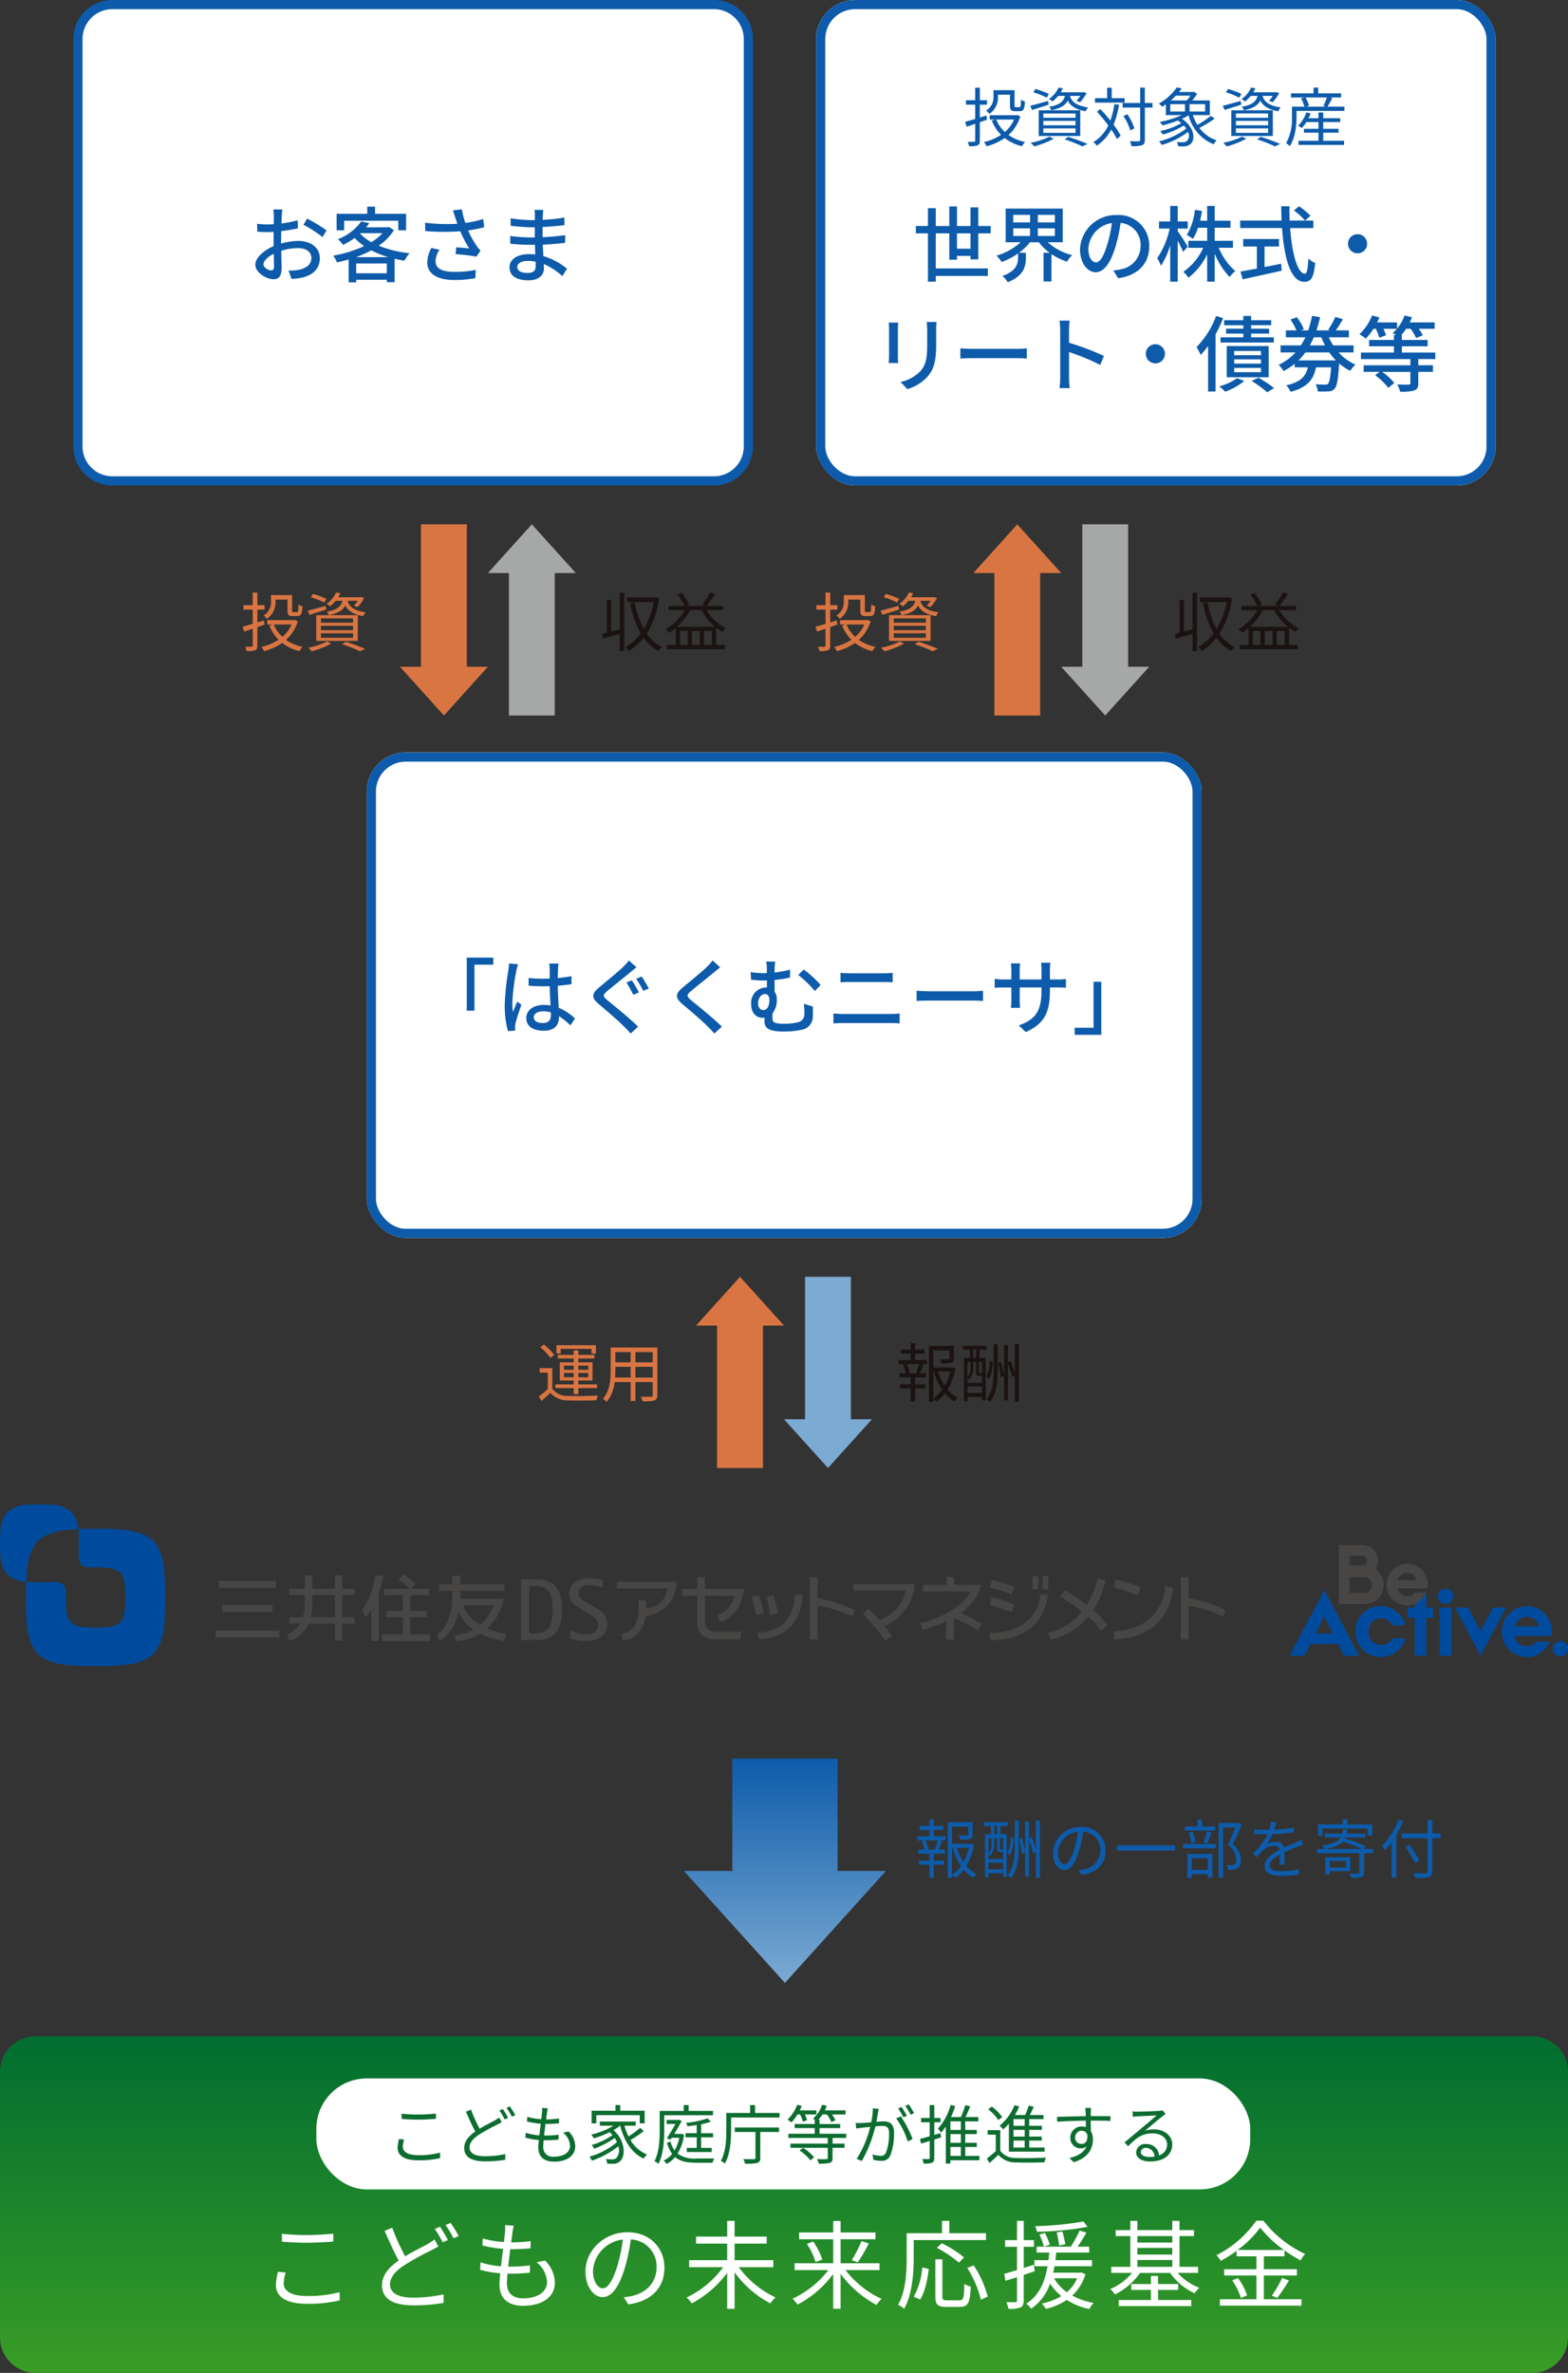 <svg xmlns="http://www.w3.org/2000/svg" width="342" height="517.488" viewBox="0 0 342 517.488"><rect x="0" y="0" width="342" height="517.488" fill="#333333" stroke="none"/><defs><linearGradient id="linear-gradient" x1=".5" x2=".5" y2="1" gradientUnits="objectBoundingBox"><stop offset="0" stop-color="#0d5baa"/><stop offset="1" stop-color="#7baad3"/></linearGradient><linearGradient id="linear-gradient-2" x1=".5" y1="1" x2=".5" gradientUnits="objectBoundingBox"><stop offset="0" stop-color="#399d26"/><stop offset="1" stop-color="#006d30"/></linearGradient></defs><g id="グループ_1065" data-name="グループ 1065" transform="translate(-24 -13584.901)"><g id="長方形_431" data-name="長方形 431" transform="translate(104 13749)" fill="#fff" stroke="#0d5baa" stroke-width="2"><rect width="182.107" height="105.876" rx="8.504" stroke="none"/><rect x="1" y="1" width="180.107" height="103.876" rx="7.504" fill="none"/></g><g id="長方形_430" data-name="長方形 430" transform="translate(202 13584.901)" fill="#fff" stroke="#0d5baa" stroke-width="2"><rect width="148.227" height="105.876" rx="8.504" stroke="none"/><rect x="1" y="1" width="146.227" height="103.876" rx="7.504" fill="none"/></g><path id="パス_3443" data-name="パス 3443" d="M-34.328-10.178h2.618v2.366c0 .98.252 1.232 1.134 1.232h1.022c.784 0 1.036-.434 1.106-2.128a2.581 2.581 0 01-.868-.392c-.028 1.442-.084 1.652-.35 1.652h-.756c-.252 0-.294-.056-.294-.378v-3.332h-4.592v1.4a3.313 3.313 0 01-1.61 3.038 3.543 3.543 0 01.7.742 4.287 4.287 0 001.89-3.766zm-2.506 4.55l-1.442.434v-2.8h1.554v-.966h-1.554v-2.74H-39.3v2.74h-2.016v.966h2.016v3.108c-.84.252-1.6.476-2.2.63l.35 1.064c.56-.182 1.19-.406 1.848-.63v3.668c0 .21-.07.266-.252.266s-.756.014-1.386 0a3.505 3.505 0 01.308.938A4.974 4.974 0 00-38.78.882c.378-.168.5-.462.5-1.036v-4.018l1.554-.546zm6.006.882a7.577 7.577 0 01-2 2.7 7.406 7.406 0 01-1.876-2.7zm.7-.994l-.2.042h-5.81v.952h1.218l-.756.224a9.177 9.177 0 002.016 3.108A11.217 11.217 0 01-37.394.154a3.47 3.47 0 01.56.924 12.108 12.108 0 003.962-1.792 10.055 10.055 0 003.78 1.778 4.526 4.526 0 01.686-.924 9.656 9.656 0 01-3.626-1.526 8.842 8.842 0 002.576-4.074zm10.416-4.172c-.336 1.274-1.176 1.974-3.458 2.38a2.844 2.844 0 01.49.742c1.988-.392 3.024-1.05 3.57-2.086.518 1.008 1.54 1.9 3.92 2.324a2.944 2.944 0 01.532-.84c-2.87-.42-3.654-1.442-3.962-2.52h2.24a5.684 5.684 0 01-.854 1.078l.826.294a9 9 0 001.414-1.988l-.7-.21-.168.042h-4.788a8.875 8.875 0 00.476-.868l-.938-.154a6.079 6.079 0 01-2.114 2.506 2.634 2.634 0 01.784.518A7.359 7.359 0 00-21.2-9.912zm-4.718 7.084h7.014v.98h-7.014zm0-1.638h7.014v.966h-7.014zm0-1.61h7.014v.938h-7.014zm-1.008 4.914h9.058v-5.614h-9.058zm2.212-9.17a17.932 17.932 0 00-2.926-1.078l-.462.714a16.909 16.909 0 012.926 1.176zm-.168 1.526c-1.428.392-2.9.812-3.906 1.05l.406.91c1.05-.336 2.366-.742 3.626-1.148zm.294 7.784A16.032 16.032 0 01-27.2.322a8.1 8.1 0 01.77.784 19.949 19.949 0 004.27-1.68zm3.262.574a30.69 30.69 0 013.906 1.54l1.148-.518c-1.022-.462-2.688-1.064-4.2-1.554zm13.132-8.96H-9.52v-2.282h-.994v2.282h-2.66v.966h6.468zM-8.932-8.12a18.143 18.143 0 01-.882 3.584c-.7-.868-1.47-1.75-2.2-2.506l-.728.588a35.432 35.432 0 012.478 2.982A8.327 8.327 0 01-13.51.154a4.761 4.761 0 01.728.8 9.56 9.56 0 003.164-3.516A16.534 16.534 0 01-8.4-.518l.84-.714a16.96 16.96 0 00-1.554-2.394 19.83 19.83 0 001.19-4.354zm8.3-.238H-2.3v-3.36h-1.018v3.36H-7.14v.994h3.822V-.35c0 .252-.1.322-.336.336S-4.662 0-5.544-.028a4.322 4.322 0 01.336 1.078 7.348 7.348 0 002.324-.2c.42-.2.588-.5.588-1.2v-7.014H-.63zm-3.948 5.53a10.9 10.9 0 00-1.54-3.08l-.854.392A12.244 12.244 0 01-5.46-2.38zm7.828-5.278h3.206v1.6H3.248zm4.4-1.862a6.569 6.569 0 01-.812 1.05H3.374a13.292 13.292 0 001.106-1.05zM10.85-6.51H7.462v-1.6h3.388zm1.246.966a22.332 22.332 0 01-2.94 1.96 9.534 9.534 0 01-.98-2.128h3.7v-3.206H8.05a10.035 10.035 0 001.05-1.456l-.7-.448-.168.056H5.166c.21-.252.406-.518.588-.77l-1.078-.224a11.693 11.693 0 01-3.92 3.528 2.772 2.772 0 01.7.7c.28-.168.56-.35.826-.532v2.352H5.74a21.436 21.436 0 01-4.76 1.47 6.676 6.676 0 01.56.77A25.765 25.765 0 004.9-4.536a8.846 8.846 0 01.756.56A14.975 14.975 0 011.05-2.24a5.835 5.835 0 01.574.742A16.214 16.214 0 006.2-3.458a4.546 4.546 0 01.532.686A16.27 16.27 0 01.8 0a5.212 5.212 0 01.616.784 18.018 18.018 0 005.71-2.828 1.687 1.687 0 01-.294 2.016 1.434 1.434 0 01-.9.224A10.714 10.714 0 014.676.14a2.363 2.363 0 01.294.938c.406.014.826.028 1.134.028A2.391 2.391 0 007.49.714C8.834-.168 8.652-3 5.81-4.914a11.634 11.634 0 001.442-.77 9.167 9.167 0 005.46 6.328 3.308 3.308 0 01.658-.868A7.562 7.562 0 019.6-2.926a26.876 26.876 0 003.318-2.016zm10.192-4.368c-.336 1.274-1.176 1.974-3.458 2.38a2.844 2.844 0 01.49.742c1.988-.392 3.024-1.05 3.57-2.086.518 1.008 1.54 1.9 3.92 2.324a2.944 2.944 0 01.532-.84c-2.87-.42-3.654-1.442-3.962-2.52h2.24a5.684 5.684 0 01-.854 1.078l.826.294a9 9 0 001.414-1.988l-.7-.21-.168.042H21.35a8.875 8.875 0 00.476-.868l-.938-.154a6.079 6.079 0 01-2.114 2.506 2.634 2.634 0 01.784.518A7.359 7.359 0 0020.8-9.912zM17.57-2.828h7.014v.98H17.57zm0-1.638h7.014v.966H17.57zm0-1.61h7.014v.938H17.57zm-1.008 4.914h9.058v-5.614h-9.058zm2.212-9.17a17.932 17.932 0 00-2.926-1.078l-.462.714a16.909 16.909 0 012.926 1.176zm-.168 1.526c-1.428.392-2.9.812-3.906 1.05l.406.91c1.05-.336 2.366-.742 3.626-1.148zm.294 7.784A16.032 16.032 0 0114.8.322a8.1 8.1 0 01.77.784 19.949 19.949 0 004.27-1.68zm3.262.574a30.69 30.69 0 013.906 1.54l1.148-.518C26.194.112 24.528-.49 23.016-.98zM36.61-1.89h3.346v-.84H36.61V-4.2h3.71v-.84h-3.71v-1.246h-1.036v1.246H33.4a7.72 7.72 0 00.462-1.05l-.938-.224A7.361 7.361 0 0131.136-3.4a5.716 5.716 0 01.812.5 9.066 9.066 0 00.994-1.3h2.632v1.47H32.41v.84h3.164v1.764H31.22v.9h9.94v-.9h-4.55zm.8-7.672a16.264 16.264 0 01-.756 1.834l.49.168h-4.27l.63-.182a6 6 0 00-.77-1.82zm.14 2c.322-.518.7-1.218 1.05-1.876l-.518-.126h2.436v-.9h-5v-1.26H34.5v1.26h-4.918v.9h2.9l-.714.2a7.7 7.7 0 01.742 1.806h-2.718v2.17a10.913 10.913 0 01-1.274 5.78 4.538 4.538 0 01.8.658c1.232-1.862 1.47-4.606 1.47-6.44v-1.246H41.23v-.924z" transform="translate(276 13615.724)" fill="#0d5baa"/><path id="パス_3442" data-name="パス 3442" d="M-43.272-5.76v-3.348h2.952v3.348zm4.644 2.322v-5.67h2.718v-1.6h-2.718v-4.068h-1.692v4.068h-2.952v-4.266h-1.674v4.266H-47.9V-14.6h-1.71v3.888h-2.628v1.6h2.628V1.422h1.71V.18h11.36v-1.638H-47.9v-7.65h2.952v5.742h1.674v-.828h2.952v.756zM-31-10.206h3.672v1.674H-31zm0-2.934h3.672v1.64H-31zm9.072 1.638h-3.708v-1.638h3.708zm0 2.97h-3.708v-1.674h3.708zm1.728 1.368v-7.344h-12.452v7.344h3.258a13.288 13.288 0 01-5.256 2.916 6.857 6.857 0 011.116 1.386 15.752 15.752 0 003.582-1.854v.936c0 1.26-.342 2.9-3.4 3.96a5.11 5.11 0 011.132 1.368c3.546-1.368 3.978-3.564 3.978-5.274v-1.152h-1.494a12.082 12.082 0 002.394-2.286h1.926a11.47 11.47 0 002.358 2.3h-1.332v6.25h1.728v-5.958a14 14 0 003.384 1.638 7.16 7.16 0 011.134-1.422 12.4 12.4 0 01-5.328-2.808zm18.864.846A6.663 6.663 0 00-8.388-13.1a7.8 7.8 0 00-8.046 7.488c0 3.006 1.638 4.986 3.42 4.986s3.276-2.034 4.356-5.706a35.842 35.842 0 001.08-5.058 4.786 4.786 0 014.356 5.018A5.177 5.177 0 01-7.578-1.26a11.125 11.125 0 01-1.6.252l1.06 1.692c4.374-.63 6.786-3.222 6.786-7.002zm-13.28.518a6.017 6.017 0 015.13-5.562 28.657 28.657 0 01-.99 4.644c-.824 2.776-1.674 3.946-2.484 3.946-.774 0-1.656-.954-1.656-3.028zm21.672-.428c-.324-.54-1.692-2.7-2.178-3.366v-.558h2.178V-11.7H4.878v-3.384H3.24v3.384H.792v1.548h2.322A18.042 18.042 0 01.4-3.69a9.483 9.483 0 01.828 1.656A18.059 18.059 0 003.24-6.516v7.938h1.638v-8.946c.45.9.954 1.872 1.188 2.466zm9.864.27v-1.53h-3.978v-2.844h3.438v-1.53h-3.438v-3.222H11.3v3.222H9.756c.162-.684.306-1.386.414-2.124l-1.548-.252a13.432 13.432 0 01-1.764 5.49A9.873 9.873 0 018.19-7.9a10.5 10.5 0 001.116-2.43h2v2.844H7.182v1.53h3.258A12.728 12.728 0 016.1-.72 6.43 6.43 0 017.218.576a14.3 14.3 0 004.082-5.13v5.976h1.638v-6.1A16.772 16.772 0 0016.2.432a6.549 6.549 0 011.224-1.314 13.724 13.724 0 01-3.6-5.076zm6.894-.288h3.15v-1.62h-7.812v1.62h2.988v4.824c-1.368.252-2.61.486-3.582.648l.486 1.692c2.3-.5 5.526-1.206 8.514-1.89l-.126-1.512c-1.206.252-2.43.5-3.618.72zm6.408-7.848a14.1 14.1 0 012.43 2.2l1.17-1.044a13.666 13.666 0 00-2.5-2.07zm4.23 3.834v-1.64h-5.166c-.036-1.008-.054-2.07-.036-3.114h-1.8c0 1.044.036 2.088.072 3.114H18.5v1.638h9.13c.45 6.482 1.87 11.72 4.842 11.72 1.494 0 2.088-.882 2.376-4.122a4.24 4.24 0 01-1.476-.954c-.108 2.34-.324 3.312-.756 3.312-1.566 0-2.826-4.284-3.222-9.954zM44.1-8.928a2.09 2.09 0 00-2.088 2.088A2.09 2.09 0 0044.1-4.752a2.09 2.09 0 002.088-2.088A2.09 2.09 0 0044.1-8.928zm-91.836 19.14h-2.142a13.918 13.918 0 01.108 1.656v3.1c0 3.15-.234 4.554-1.494 5.994a8.4 8.4 0 01-4.32 2.34l1.494 1.566a9.831 9.831 0 004.3-2.628c1.332-1.512 1.98-3.042 1.98-7.164v-3.2c.002-.656.038-1.196.074-1.664zm-8.352.144h-2.07a11.626 11.626 0 01.072 1.332v6.03c0 .522-.054 1.152-.072 1.458h2.07c-.036-.36-.072-.99-.072-1.458v-6.03c0-.504.036-.954.072-1.332zm13.554 5.616V18.2c.612-.054 1.692-.09 2.682-.09h9.792c.792 0 1.62.072 2.016.09v-2.228c-.45.036-1.152.108-2.016.108h-9.792c-.972 0-2.088-.072-2.682-.108zm21.78 6.372a18.843 18.843 0 01-.144 2.3h2.214a21.09 21.09 0 01-.144-2.3v-5.562a47.132 47.132 0 016.8 2.808l.81-1.962a61.014 61.014 0 00-7.614-2.88V11.94c0-.63.072-1.422.126-2.016h-2.214a13.03 13.03 0 01.162 2.016zM0 15.072a2.088 2.088 0 000 4.176 2.09 2.09 0 002.088-2.088A2.09 2.09 0 000 15.072zm19.188-3.384h-3.762v1.062h3.762v.81H14.22v1.134h11.61V13.56h-4.95v-.81h3.942v-1.062H20.88v-.756h4.374v-1.1H20.88V8.9h-1.692v.936h-4.194v1.1h4.194zm-2 8.55h5.85v.936H17.19zm0-1.872h5.85v.934H17.19zm0-1.818h5.85v.918H17.19zm7.524 5.724v-6.8H15.57v6.8zM13.248 8.916A19.348 19.348 0 018.982 15.7a11.92 11.92 0 01.9 1.692 17.569 17.569 0 001.62-1.926v9.918h1.62V12.93a28.662 28.662 0 001.656-3.546zM17.8 22.488a12.452 12.452 0 01-3.87 1.782 10.371 10.371 0 011.314 1.152 14.639 14.639 0 004.158-2.34zm3.186.594a22.9 22.9 0 013.4 2.466l1.512-.9a23.945 23.945 0 00-3.42-2.268zM31.212 18.6a13.833 13.833 0 001.512-1.746h5.2a15.155 15.155 0 001.44 1.746zm4.988-5.04a14.293 14.293 0 00.81 1.764H33.7c.324-.576.594-1.152.864-1.764zm7.038 3.294v-1.53H38.79a12.805 12.805 0 01-.954-1.764h4.374v-1.512h-2.862a24.718 24.718 0 001.552-2.43l-1.656-.5a16.347 16.347 0 01-1.548 2.79l.432.144h-2.992a29.081 29.081 0 00.792-2.862l-1.746-.324a23 23 0 01-.846 3.186h-1.6l.648-.252a11.14 11.14 0 00-1.53-2.61l-1.386.5a12.309 12.309 0 011.3 2.358h-2.3v1.512h4.248a15.189 15.189 0 01-.972 1.764h-4.438v1.53h3.258a11.835 11.835 0 01-3.672 2.718 6.877 6.877 0 011.062 1.35 12.848 12.848 0 002.43-1.584v.774h2.88c-.432 1.854-1.44 3.186-4.716 3.924a4.933 4.933 0 01.954 1.422c3.8-1.026 5.04-2.808 5.526-5.346h3.312c-.18 2.3-.4 3.312-.684 3.582-.162.162-.324.18-.648.18-.342 0-1.188 0-2.07-.072a3.815 3.815 0 01.5 1.566 19.39 19.39 0 002.362-.018 1.779 1.779 0 001.3-.576c.486-.522.756-1.98.99-5.49v-.018a10.334 10.334 0 002.43 1.6 6.194 6.194 0 011.116-1.35 10.635 10.635 0 01-3.672-2.664zm17.82 1.458V16.89h-7.29v-1.368h5.616v-1.386h-5.618v-1.08h-.108a11.54 11.54 0 001.026-1.35h.99a11.608 11.608 0 011.206 2.016l1.44-.594a9.757 9.757 0 00-.846-1.422h3.438V10.32h-5.436c.18-.378.342-.738.486-1.134l-1.62-.378a9.11 9.11 0 01-1.62 2.844V10.32h-4.356c.18-.36.36-.72.5-1.1l-1.6-.414a10.97 10.97 0 01-2.766 4.088 9.9 9.9 0 011.386.954 13.264 13.264 0 001.692-2.142h.5a13.978 13.978 0 01.792 1.962l1.44-.558a11.105 11.105 0 00-.576-1.4h2.934a6.077 6.077 0 01-.9.9 7.327 7.327 0 01.7.45h-.432v1.08H46.62v1.386h5.418v1.364h-7.2v1.422H55.62v1.35H45.432V21.1h3.474l-.972.738a13.148 13.148 0 012.866 2.756l1.3-1.062a11.692 11.692 0 00-2.646-2.43h6.166v2.448c0 .252-.072.306-.4.324-.306.018-1.368.018-2.448-.018a6.157 6.157 0 01.612 1.566 9.783 9.783 0 003.078-.27c.666-.234.882-.684.882-1.566V21.1h3.2v-1.44h-3.2v-1.35z" transform="translate(276 13644.899)" fill="#0d5baa"/><path id="パス_3441" data-name="パス 3441" d="M-6.328-10.178h2.618v2.366c0 .98.252 1.232 1.134 1.232h1.022c.784 0 1.036-.434 1.106-2.128a2.581 2.581 0 01-.868-.392c-.028 1.442-.084 1.652-.35 1.652h-.756c-.252 0-.294-.056-.294-.378v-3.332h-4.592v1.4a3.313 3.313 0 01-1.61 3.038 3.543 3.543 0 01.7.742 4.287 4.287 0 001.89-3.766zm-2.506 4.55l-1.442.434v-2.8h1.554v-.966h-1.554v-2.74H-11.3v2.74h-2.016v.966h2.016v3.108c-.84.252-1.6.476-2.2.63l.35 1.064c.56-.182 1.19-.406 1.848-.63v3.668c0 .21-.07.266-.252.266s-.756.014-1.386 0a3.505 3.505 0 01.308.938A4.974 4.974 0 00-10.78.882c.378-.168.5-.462.5-1.036v-4.018l1.554-.546zm6.006.882a7.577 7.577 0 01-2 2.7 7.406 7.406 0 01-1.876-2.7zm.7-.994l-.2.042h-5.81v.952h1.218l-.756.224a9.176 9.176 0 002.02 3.108A11.217 11.217 0 01-9.394.154a3.47 3.47 0 01.56.924A12.108 12.108 0 00-4.872-.714a10.055 10.055 0 003.78 1.778A4.526 4.526 0 01-.406.14a9.656 9.656 0 01-3.626-1.526A8.842 8.842 0 00-1.456-5.46zM8.288-9.912c-.336 1.274-1.176 1.974-3.458 2.38a2.844 2.844 0 01.49.742c1.988-.392 3.024-1.05 3.57-2.086.518 1.008 1.54 1.9 3.92 2.324a2.944 2.944 0 01.532-.84c-2.87-.42-3.654-1.442-3.962-2.52h2.24a5.684 5.684 0 01-.854 1.078l.826.294a9 9 0 001.414-1.988l-.7-.21-.168.042H7.35a8.875 8.875 0 00.476-.868l-.938-.154a6.079 6.079 0 01-2.114 2.506 2.634 2.634 0 01.784.518A7.359 7.359 0 006.8-9.912zM3.57-2.828h7.014v.98H3.57zm0-1.638h7.014v.966H3.57zm0-1.61h7.014v.938H3.57zM2.562-1.162h9.058v-5.614H2.562zm2.212-9.17a17.932 17.932 0 00-2.926-1.078l-.462.714A16.909 16.909 0 014.312-9.52zm-.168 1.526c-1.428.392-2.9.812-3.906 1.05l.406.91c1.05-.336 2.366-.742 3.626-1.148zM4.9-1.022A16.032 16.032 0 01.8.322a8.1 8.1 0 01.77.784 19.949 19.949 0 004.27-1.68zm3.262.574a30.69 30.69 0 013.906 1.54l1.148-.518C12.194.112 10.528-.49 9.016-.98z" transform="translate(215.353 13725.836)" fill="#d97542"/><path id="パス_3440" data-name="パス 3440" d="M-9.6-3.7c-.644.168-1.274.336-1.862.49v-6.888h-.966v7.14c-.378.1-.728.182-1.036.252l.252 1.036c1.036-.28 2.324-.644 3.612-1.008V1.05h.994v-12.712H-9.6zm7.91-7l-.182.056h-6.122v1.022h5.824a17.33 17.33 0 01-2.184 5.856 19.661 19.661 0 01-1.974-5.782l-.98.182A21.783 21.783 0 00-5-2.786 10.208 10.208 0 01-8.358.168a3.239 3.239 0 01.714.868A11.163 11.163 0 00-4.382-1.82a9.581 9.581 0 003.22 2.87A3.791 3.791 0 01-.406.182a8.616 8.616 0 01-3.3-2.926 19.161 19.161 0 002.7-7.728zm4.62 6.454a13.338 13.338 0 002.81-3.622h2.478a13.073 13.073 0 002.968 3.626zM8.792-.294v-3.052h1.694v3.052zm-3.57 0H3.556v-3.052h1.666zm2.632 0h-1.68v-3.052h1.68zm5.124-7.574v-.924H9.352A22.285 22.285 0 0011.2-11.4l-1.078-.336a16.318 16.318 0 01-1.708 2.678l.742.266H4.872l.644-.322a11.655 11.655 0 00-1.61-2.534l-.882.378a13.236 13.236 0 011.512 2.478H1.05v.924h3.486A11.136 11.136 0 01.42-3.724a5.3 5.3 0 01.8.784 12.026 12.026 0 001.4-1.036v3.682H.686v.938h12.642v-.938h-1.876v-3.738a10.118 10.118 0 001.372.91 4.043 4.043 0 01.714-.826 10.988 10.988 0 01-4.228-3.92z" transform="translate(168.767 13725.836)" fill="#1a1311"/><path id="パス_3439" data-name="パス 3439" d="M-9.6-3.7c-.644.168-1.274.336-1.862.49v-6.888h-.966v7.14c-.378.1-.728.182-1.036.252l.252 1.036c1.036-.28 2.324-.644 3.612-1.008V1.05h.994v-12.712H-9.6zm7.91-7l-.182.056h-6.122v1.022h5.824a17.33 17.33 0 01-2.184 5.856 19.661 19.661 0 01-1.974-5.782l-.98.182A21.783 21.783 0 00-5-2.786 10.208 10.208 0 01-8.358.168a3.239 3.239 0 01.714.868A11.163 11.163 0 00-4.382-1.82a9.581 9.581 0 003.22 2.87A3.791 3.791 0 01-.406.182a8.616 8.616 0 01-3.3-2.926 19.161 19.161 0 002.7-7.728zm4.62 6.454a13.338 13.338 0 002.81-3.622h2.478a13.073 13.073 0 002.968 3.626zM8.792-.294v-3.052h1.694v3.052zm-3.57 0H3.556v-3.052h1.666zm2.632 0h-1.68v-3.052h1.68zm5.124-7.574v-.924H9.352A22.285 22.285 0 0011.2-11.4l-1.078-.336a16.318 16.318 0 01-1.708 2.678l.742.266H4.872l.644-.322a11.655 11.655 0 00-1.61-2.534l-.882.378a13.236 13.236 0 011.512 2.478H1.05v.924h3.486A11.136 11.136 0 01.42-3.724a5.3 5.3 0 01.8.784 12.026 12.026 0 001.4-1.036v3.682H.686v.938h12.642v-.938h-1.876v-3.738a10.118 10.118 0 001.372.91 4.043 4.043 0 01.714-.826 10.988 10.988 0 01-4.228-3.92z" transform="translate(293.701 13725.836)" fill="#1a1311"/><path id="パス_3398" data-name="パス 3398" d="M0 9.59L10.63 0v4.593H41.7v10H10.63v4.587z" transform="rotate(90 -6774.826 6924.421)" fill="#a6a7a7"/><path id="パス_3399" data-name="パス 3399" d="M0 9.59l10.63 9.59v-4.593H41.7v-10H10.63V0z" transform="rotate(-90 7050.027 6855.026)" fill="#7baad3"/><path id="パス_3400" data-name="パス 3400" d="M0 9.59L10.63 0v4.593H41.7v10H10.63v4.587z" transform="rotate(90 -6721.888 6977.359)" fill="#d97542"/><path id="パス_3438" data-name="パス 3438" d="M-8.708-10.43h6.72v1.022h.966v-1.82h-8.61v1.82h.924zm.714 6.188v-.938h2.114v.938zm0-2.534h2.114v.91h-2.114zm5.292 0v.91h-2.156v-.91zm0 2.534h-2.156v-.938H-2.7zM-5.88-.546h1.022v-1.33H-.77v-.8h-4.088v-.854h3.094v-3.96h-3.094v-.84h3.5v-.784h-3.5v-.966H-5.88v.966h-3.458v.784h3.458v.84H-8.9v3.962h3.02v.854h-3.99v.8h3.99zm-4.242-8.54a10.467 10.467 0 00-2.254-2.282l-.8.588a10.343 10.343 0 012.212 2.338zm-.42 2.856H-13.3v.98h1.778v3.584a23.044 23.044 0 01-1.932 1.61l.546.994c.686-.6 1.33-1.19 1.946-1.792A4.885 4.885 0 00-7 .8C-5.432.868-2.478.84-.91.77A3.811 3.811 0 01-.574-.252c-1.68.112-4.9.154-6.44.084a4.052 4.052 0 01-3.528-1.568zm18.13 2.044V-6.51h3.766v2.324zm-4.438 0a18.79 18.79 0 00.056-1.5v-.824h3.346v2.324zm3.4-5.544v2.24H3.206v-2.24zm4.8 2.24H7.588v-2.24h3.766zm1.022-3.234H2.184v5.04c0 1.946-.14 4.41-1.68 6.146a3.4 3.4 0 01.8.686 8.038 8.038 0 001.75-4.34h3.5v4.13h1.034v-4.13h3.766V-.35c0 .266-.1.35-.378.364-.252 0-1.2.014-2.184-.028a4.115 4.115 0 01.35 1.008 9.135 9.135 0 002.6-.168c.448-.182.63-.49.63-1.162z" transform="translate(155.003 13889.497)" fill="#d97542"/><path id="パス_3437" data-name="パス 3437" d="M-9.016-5.11h-2.422l.49-.14a6.8 6.8 0 00-.644-1.85h2.73a15.935 15.935 0 01-.686 1.834zm-.742-4.27h2.044v-.9h-2.044v-1.41h-.98v1.414h-2.128v.9h2.128v1.386h-2.632v.9h1.67l-.686.182A7.737 7.737 0 01-11.8-5.11h-1.372v.91h2.436v1.512h-2.3v.882h2.3v2.842h.98v-2.842h2.226v-.882h-2.228V-4.2h2.408v-.91h-1.386c.238-.49.518-1.162.77-1.806l-.672-.184h1.456V-8h-2.576zm3.976 3.892h.126A13.849 13.849 0 00-3.85-1.526 7.676 7.676 0 01-5.782.35zm3.682 0a11.553 11.553 0 01-1.2 3.094 12.344 12.344 0 01-1.47-3.094zm.476-.91l-.182.042h-3.976v-3.766h3.514V-8.4c0 .168-.056.21-.28.224a17.977 17.977 0 01-1.806 0 2.99 2.99 0 01.322.9 8.272 8.272 0 002.184-.154c.448-.154.546-.434.546-.952v-2.688h-5.432V1.078h.952V.406a3.753 3.753 0 01.658.686A8.2 8.2 0 00-3.248-.714a7.741 7.741 0 002.072 1.778 4.619 4.619 0 01.714-.84 7.01 7.01 0 01-2.212-1.778A12.888 12.888 0 00-.98-6.16zm6.482 1.246h-.546c-.14 0-.168-.028-.168-.2v-2.24h.714zM1.666-.8v-1.44h3.192V-.8zm.672-6.79v1.162a3.288 3.288 0 01-.672 2.184v-3.344zm.574-2.646h.644v1.778h-.644zM4.844-4.55h.014v1.526H1.666v-1.008A1.829 1.829 0 012-3.724a3.906 3.906 0 00.91-2.7v-1.164h.644v2.254c0 .658.168.784.714.784zm-.56-5.684h1.568v-.854H.644v.854h1.568v1.778H.9v9.464h.77v-.98h3.188v.784h.784v-9.268H4.284zM6.538-7.77A8.5 8.5 0 015.8-4.34l.574.476a9.285 9.285 0 00.812-3.724zm.854 1.9c0 2.422-.168 4.662-1.54 6.412a3.842 3.842 0 01.756.574C8.078-.812 8.26-3.234 8.26-5.866v-5.558h-.868zm.9-1.5a15.4 15.4 0 01.658 3.122l.686-.28a14.885 14.885 0 00-.718-3.102zm3.7-4.1v6.342a16.971 16.971 0 00-.938-2.632l-.554.26v-3.71h-.854v12h.854v-8.014a15.2 15.2 0 01.9 2.924l.588-.252v5.616h.9v-12.516z" transform="translate(233.351 13889.497)" fill="#1a1311"/><path id="パス_3401" data-name="パス 3401" d="M298.842 394.5l-22.028-24.418h10.55v-24.5h22.961v24.5h10.545z" transform="translate(-103.638 13622.844)" fill="url(#linear-gradient)"/><path id="パス_3436" data-name="パス 3436" d="M4.984-5.11H2.562l.49-.14a6.8 6.8 0 00-.644-1.85h2.73a15.935 15.935 0 01-.686 1.834zm-.742-4.27h2.044v-.9H4.242v-1.41h-.98v1.414H1.134v.9h2.128v1.386H.63v.9H2.3l-.686.182A7.737 7.737 0 012.2-5.11H.826v.91h2.436v1.512H.966v.882h2.3v2.842h.98v-2.842h2.222v-.882H4.242V-4.2H6.65v-.91H5.264c.238-.49.518-1.162.77-1.806L5.362-7.1h1.456V-8H4.242zm3.976 3.892h.126a13.849 13.849 0 001.806 3.962A7.676 7.676 0 018.218.35zm3.682 0a11.553 11.553 0 01-1.2 3.094 12.344 12.344 0 01-1.47-3.094zm.476-.91l-.182.042H8.218v-3.766h3.514V-8.4c0 .168-.056.21-.28.224a17.977 17.977 0 01-1.806 0 2.99 2.99 0 01.322.9 8.272 8.272 0 002.184-.154c.448-.154.546-.434.546-.952v-2.688H7.266V1.078h.952V.406a3.753 3.753 0 01.658.686 8.2 8.2 0 001.876-1.806 7.741 7.741 0 002.072 1.778 4.619 4.619 0 01.714-.84 7.01 7.01 0 01-2.212-1.778A12.888 12.888 0 0013.02-6.16zm6.972 1.246H18.8c-.14 0-.168-.028-.168-.2v-2.24h.714zM16.156-.8v-1.44h3.192V-.8zm.672-6.79v1.162a3.288 3.288 0 01-.672 2.184v-3.344zm.574-2.646h.644v1.778H17.4zm1.932 5.686h.014v1.526h-3.192v-1.008a1.829 1.829 0 01.336.308 3.906 3.906 0 00.91-2.7v-1.164h.644v2.254c0 .658.168.784.714.784zm-.56-5.684h1.568v-.854h-5.208v.854H16.7v1.778h-1.314v9.464h.77v-.98h3.192v.784h.784v-9.268h-1.358zm2.254 2.464a8.5 8.5 0 01-.742 3.43l.574.476a9.285 9.285 0 00.812-3.724zm.854 1.9c0 2.422-.168 4.662-1.54 6.412a3.842 3.842 0 01.756.574c1.47-1.932 1.652-4.354 1.652-6.986v-5.558h-.868zm.9-1.5a15.4 15.4 0 01.658 3.122l.686-.28a14.885 14.885 0 00-.714-3.108zm3.7-4.1v6.342a16.971 16.971 0 00-.938-2.632l-.554.26v-3.71h-.854v12h.854v-8.014a15.2 15.2 0 01.9 2.926l.588-.252v5.614h.9v-12.516zm15.21 6.57a5.073 5.073 0 00-5.362-5.152 5.967 5.967 0 00-6.118 5.7c0 2.31 1.246 3.738 2.492 3.738 1.3 0 2.408-1.47 3.262-4.354A27.539 27.539 0 0036.806-9a3.9 3.9 0 013.738 4.06 4.228 4.228 0 01-3.556 4.156 10.575 10.575 0 01-1.2.182l.654 1.036C39.76 0 41.692-1.96 41.692-4.9zM31.3-4.452a4.883 4.883 0 014.34-4.536 22.875 22.875 0 01-.784 3.78c-.714 2.366-1.456 3.3-2.114 3.3-.626.008-1.442-.78-1.442-2.544zM44.142-6.02v1.134h12.712V-6.02zm21.448-4.144h-2.842v-1.5h-.994v1.5h-2.8v.91h6.636zm-1.722 3.71c.294-.616.63-1.54.924-2.352l-.98-.238a18.945 18.945 0 01-.784 2.38zm-2.548-.252a8.291 8.291 0 00-.644-2.24l-.868.182a9.678 9.678 0 01.616 2.264zm2.674 3.472v2.576h-3.5v-2.576zm-4.466 4.312h.966V.252h3.5v.742H65v-5.152h-5.472zm-.938-6.454h7.2v-.952h-7.2zm12.04-5.558l-.168.042h-4.116V1.064h1.008V-9.912H70c-.434 1.12-1.05 2.632-1.624 3.808a4.166 4.166 0 011.806 3.136c0 .5-.084.924-.378 1.106a1.419 1.419 0 01-.6.154 7.719 7.719 0 01-1.104-.028A2.42 2.42 0 0168.39-.7a8.64 8.64 0 001.218-.028 2.006 2.006 0 00.91-.308 2.046 2.046 0 00.686-1.82 4.526 4.526 0 00-1.764-3.388c.658-1.274 1.372-2.884 1.946-4.2zm8.26-.14l-1.148-.1a7.172 7.172 0 01-.35 1.75c-.308.014-.63.014-.924.014a20.491 20.491 0 01-2.368-.152v1.05c.77.056 1.694.084 2.3.084h.616a14.769 14.769 0 01-3.236 4.284l.952.7A18.5 18.5 0 0176.006-4.9a3.686 3.686 0 012.408-1.022 1.168 1.168 0 011.274.868c-1.638.854-3.3 1.89-3.3 3.542C76.384.2 77.994.63 80 .63a32.888 32.888 0 003.832-.252l.028-1.12a24.93 24.93 0 01-3.822.336c-1.438 0-2.538-.168-2.538-1.26 0-.924.91-1.666 2.212-2.352 0 .742-.014 1.652-.042 2.184h1.078c-.014-.686-.028-1.876-.042-2.688 1.064-.5 2.058-.91 2.842-1.2a12.191 12.191 0 011.252-.452l-.462-1.05c-.392.21-.728.364-1.148.546-.728.336-1.582.672-2.534 1.134A1.807 1.807 0 0078.778-6.8a4.008 4.008 0 00-1.946.518 11.116 11.116 0 001.26-2.17 40.5 40.5 0 004.648-.392l.014-1.036a34.431 34.431 0 01-4.27.434 14.291 14.291 0 00.406-1.628zm10.094 1.386h9.884v1.554h.994V-10.6H94.43v-1.12h-1.022v1.12h-5.39v2.464h.966zm5.124 7.07v1.428H90.58v-1.428zm.966 2.24V-3.43H89.6V.322h.98v-.7zm5.026-4.858h-2.086l.42-.588A23.721 23.721 0 0093.9-7.476l.126-.252h4.34v-.84H94.29a8.746 8.746 0 00.154-.938h-.966a7.574 7.574 0 01-.168.938h-3.794v.84h3.43c-.574.91-1.694 1.414-3.99 1.722a2.61 2.61 0 01.476.77c2.044-.308 3.262-.784 3.99-1.568a23.463 23.463 0 014.172 1.568h-9.8v.936h9.254v4.174c0 .2-.042.238-.266.266-.238 0-1.008 0-1.848-.028a6.776 6.776 0 01.322.938A8.486 8.486 0 0097.51.91c.448-.154.574-.434.574-1.008V-4.3h2.016zm5.474-6.384a15.567 15.567 0 01-3.556 5.656 8.22 8.22 0 01.644 1.022 14.6 14.6 0 001.414-1.694v7.672h1.036v-9.282A21.942 21.942 0 00106.6-11.3zm9.17 3.01h-1.778v-2.94h-1.05v2.94h-5.642v1.036h5.642V-.35c0 .322-.126.406-.434.434-.336.016-1.482.016-2.66-.028a4.7 4.7 0 01.406 1.022 12.054 12.054 0 003-.168c.518-.154.742-.476.742-1.26v-7.224h1.778zm-4.592 5.894c-.448-.854-1.372-2.31-2.1-3.388l-.9.42c.714 1.12 1.61 2.618 2.03 3.486z" transform="translate(223.446 13993.364)" fill="#0d5baa"/><path id="パス_3402" data-name="パス 3402" d="M0 9.59l10.63 9.59v-4.593H41.7v-10H10.63V0z" transform="rotate(-90 6926.09 6814.854)" fill="#d97542"/><path id="パス_3403" data-name="パス 3403" d="M0 9.59l10.63 9.59v-4.593H41.7v-10H10.63V0z" transform="rotate(-90 6998.208 6742.736)" fill="#a6a7a7"/><path id="パス_3404" data-name="パス 3404" d="M0 9.59L10.63 0v4.593H41.7v10H10.63v4.587z" transform="rotate(90 -6834.178 7029.177)" fill="#d97542"/><g id="パス_3435" data-name="パス 3435" fill="#fff"><path d="M139.723 104.876H8.503C4.367 104.876 1 101.51 1 97.372V8.504C1 4.366 4.366 1 8.504 1h131.219c4.137 0 7.504 3.366 7.504 7.504v88.868c0 4.138-3.367 7.504-7.504 7.504z" transform="translate(40 13584.901)"/><path d="M8.504 2A6.511 6.511 0 002 8.504v88.868a6.511 6.511 0 006.504 6.504h131.219a6.511 6.511 0 006.504-6.504V8.504A6.511 6.511 0 00139.723 2H8.503m0-2h131.22a8.504 8.504 0 018.504 8.504v88.868a8.504 8.504 0 01-8.504 8.504H8.503A8.504 8.504 0 010 97.372V8.504A8.504 8.504 0 018.504 0z" fill="#0d5baa" transform="translate(40 13584.901)"/></g><path id="パス_3434" data-name="パス 3434" d="M-28.4-14.49h-1.98a11.7 11.7 0 01.108 1.422c0 .324-.018.972-.018 1.782q-.675.054-1.242.054a18.186 18.186 0 01-2.394-.144l.054 1.728c.594.054 1.278.09 2.376.09q.513 0 1.188-.054c-.018.684-.018 1.368-.018 2V-6.5c-2.124.918-3.978 2.52-3.978 4.05 0 1.728 2.394 3.168 3.96 3.168 1.062 0 1.764-.558 1.764-2.466 0-.72-.054-2.232-.072-3.726a12.178 12.178 0 013.69-.594c1.638 0 2.88.774 2.88 2.16 0 1.512-1.314 2.3-2.826 2.592a9.494 9.494 0 01-2.16.126l.648 1.836a13.991 13.991 0 002.286-.27c2.646-.63 3.888-2.124 3.888-4.266 0-2.3-2.016-3.744-4.7-3.744a14.06 14.06 0 00-3.744.576v-.63c0-.648.018-1.368.036-2.088a37.038 37.038 0 003.618-.594l-.036-1.764a22.561 22.561 0 01-3.546.684c.036-.648.054-1.224.072-1.656.034-.43.088-1.042.146-1.384zm5.382 1.98l-.792 1.368a26.072 26.072 0 014.158 2.664l.882-1.44a32.235 32.235 0 00-4.252-2.592zm-9.522 9.972c0-.72.936-1.638 2.25-2.286.018 1.17.054 2.214.054 2.79 0 .594-.252.828-.612.828-.616 0-1.696-.612-1.696-1.332zm17.6-9.5h11.808v2.088h1.71v-3.6H-8.19v-1.55H-9.9v1.548h-6.678v3.6h1.638zm2.592 7.938a23.085 23.085 0 003.33-1.48A20.683 20.683 0 00-5.31-4.1zm.036 3.528v-2.146h6.678v2.142zm.954-8.748h4.788A11.24 11.24 0 01-9-7.362a10.22 10.22 0 01-2.466-1.872zm6.192-1.35l-.306.072h-4.68q.378-.459.7-.918l-1.764-.36a11.154 11.154 0 01-5.094 3.87 4.893 4.893 0 011.116 1.242 14.33 14.33 0 002.54-1.516 12.183 12.183 0 002.07 1.764 25.829 25.829 0 01-6.75 2.088 5.967 5.967 0 01.828 1.476c.846-.18 1.71-.378 2.556-.63V1.4h1.638V.828h6.678v.54h1.71v-5.112c.7.162 1.422.306 2.16.414a8.194 8.194 0 011.08-1.62A24.969 24.969 0 01-7.4-6.588a11.728 11.728 0 003.33-3.4zm14.454-2.092c.126.36.288.828.468 1.386a37.138 37.138 0 01-7.038-.234l.036 1.818a47.333 47.333 0 007.632.054 24.77 24.77 0 001.962 3.744c-.612-.072-1.89-.18-2.844-.252l-.126 1.494a43.164 43.164 0 014.536.54l.9-1.3a8.527 8.527 0 01-.864-1.058 20.057 20.057 0 01-1.85-3.348 31.022 31.022 0 003.51-.7l-.216-1.8a22.24 22.24 0 01-3.888.864 19.575 19.575 0 01-.774-2.97l-1.944.234c.194.538.374 1.132.5 1.528zm-3.42 7.056L4.086-6.1a7.065 7.065 0 00-.9 3.15c0 2.5 2.232 3.816 5.76 3.834a24.585 24.585 0 004.734-.4l.09-1.8a22.761 22.761 0 01-4.716.432C6.462-.9 5-1.6 5-3.222a4.555 4.555 0 01.868-2.484zm16.956 3.744c0-.72.828-1.314 2.358-1.314a8.154 8.154 0 011.638.162c.018.4.018.756.018 1.008 0 1.152-.774 1.458-1.782 1.458-1.548 0-2.232-.54-2.232-1.314zm5.67-12.438h-1.926a5.906 5.906 0 01.09 1.134v1.1h-.774a32.613 32.613 0 01-4.518-.4l.018 1.638c1.17.144 3.33.324 4.518.324h.738v2.214h-.918a35.19 35.19 0 01-4.446-.324l.018 1.692c1.242.144 3.24.234 4.392.234h.99c.018.666.054 1.4.072 2.106-.432-.036-.864-.072-1.332-.072-2.682 0-4.284 1.17-4.284 2.9 0 1.8 1.458 2.808 4.158 2.808 2.358 0 3.348-1.242 3.348-2.61 0-.252-.018-.558-.036-.936A13.84 13.84 0 0132.634.036l1.044-1.6a14.453 14.453 0 00-5.166-2.756c-.036-.81-.09-1.674-.126-2.5 1.728-.072 3.222-.2 4.878-.4l.018-1.674c-1.566.216-3.15.378-4.932.45v-2.232a58.826 58.826 0 004.752-.4v-1.656a39.55 39.55 0 01-4.734.5c.018-.4.018-.738.036-.954.018-.494.054-.89.09-1.214z" transform="translate(114 13645.076)" fill="#0d5baa"/><path id="パス_3433" data-name="パス 3433" d="M-69.192-15.264V-3.69h1.674v-10.026h4.118v-1.548zM-54.576-2.25c0-.774.846-1.3 2.052-1.3a5.8 5.8 0 011.674.252v.486c0 1.134-.414 1.818-1.746 1.818-1.152.004-1.98-.406-1.98-1.256zm5.4-11.718h-2.034a8.857 8.857 0 01.108 1.152v2.124c-.5.018-.99.036-1.494.036a29.306 29.306 0 01-3.114-.162l.018 1.692c1.044.072 2.034.126 3.078.126.5 0 1.008-.018 1.512-.036.036 1.4.108 2.952.18 4.212a9.58 9.58 0 00-1.458-.108c-2.412 0-3.834 1.224-3.834 2.88 0 1.728 1.422 2.736 3.852 2.736 2.5 0 3.294-1.422 3.294-3.078v-.09a17.114 17.114 0 012.5 2L-45.594-2a11.875 11.875 0 00-3.546-2.32c-.054-1.386-.18-3.006-.2-4.806a36.84 36.84 0 002.988-.342v-1.746a27.841 27.841 0 01-2.988.414c.018-.828.036-1.6.054-2.052.02-.36.056-.756.11-1.116zm-8.838.162l-1.962-.18c-.018.468-.09 1.044-.144 1.494a55.23 55.23 0 00-.792 7.542 21.067 21.067 0 00.7 5.724l1.6-.126c-.018-.216-.036-.486-.054-.666a4.646 4.646 0 01.09-.828c.2-.918.81-2.754 1.3-4.122l-.9-.7c-.288.666-.684 1.566-.936 2.3a11.709 11.709 0 01-.144-1.926 47.586 47.586 0 01.882-7.128c.074-.322.252-1.06.36-1.384zm24.822 3.492l-1.17.486c.468.7 1.116 1.944 1.494 2.682l1.224-.522c-.356-.666-1.08-1.98-1.548-2.646zm2.142-.828l-1.188.5A27.2 27.2 0 01-30.69-8.01l1.206-.522c-.378-.684-1.098-1.962-1.566-2.61zm-1.116-2l-1.674-1.494a10.809 10.809 0 01-1.188 1.35c-1.224 1.206-3.834 3.294-5.2 4.446-1.71 1.422-1.89 2.286-.144 3.744 1.656 1.4 4.356 3.708 5.544 4.932.468.468.954.972 1.386 1.458L-31.824-.2c-1.876-1.87-5.148-4.48-6.66-5.74-1.08-.918-1.08-1.152-.054-2.034 1.278-1.08 3.78-3.042 4.968-4.05.36-.288.936-.776 1.404-1.116zm18.252 0l-1.674-1.494a10.541 10.541 0 01-1.17 1.35c-1.224 1.206-3.834 3.294-5.22 4.446-1.71 1.422-1.89 2.286-.144 3.744 1.674 1.4 4.356 3.708 5.562 4.932.468.468.936.972 1.368 1.458L-13.554-.2c-1.872-1.87-5.146-4.48-6.678-5.74-1.062-.918-1.062-1.152-.036-2.034 1.278-1.08 3.762-3.042 4.968-4.05.36-.288.936-.776 1.386-1.116zM-1.908-14.4h-1.98a8.86 8.86 0 01.144 1.944v.576c-.216.018-.432.018-.648.018a21.323 21.323 0 01-2.88-.234l.09 1.656a26.679 26.679 0 002.9.18c.18 0 .36 0 .558-.018v1.548a1.647 1.647 0 00-.306-.018A3.331 3.331 0 00-7.164-5.13c0 2.178 1.332 3.006 2.466 3.006a3.507 3.507 0 00.45-.036v.666c0 1.3.36 2.358 4.23 2.358A17.859 17.859 0 003.8.486a2.9 2.9 0 002.484-3.06c.036-.756.018-1.206 0-2.016l-1.946-.594a17.024 17.024 0 01.108 2.106 1.79 1.79 0 01-1.422 1.926 12.309 12.309 0 01-2.916.324c-2.394 0-2.628-.4-2.628-1.3 0-.288 0-.63.018-.972a4.742 4.742 0 00.936-3.042 2.809 2.809 0 00-.486-1.688v-2.556a27.74 27.74 0 003.366-.522v-1.728a22.545 22.545 0 01-3.366.63v-.45a12.461 12.461 0 01.144-1.944zm6.192 1.746l-1.17 1.188a22.507 22.507 0 013.6 3.492l1.278-1.314a21.99 21.99 0 00-3.708-3.366zm-8.8 8.838c-.594 0-1.134-.522-1.134-1.44 0-1.206.684-2.052 1.512-2.052.576 0 .954.468.954 1.26-.002 1.134-.362 2.232-1.334 2.232zm16.846-8.118v2.052a32.544 32.544 0 011.926-.054h7.578c.612 0 1.368.018 1.872.054v-2.052a18.353 18.353 0 01-1.872.09h-7.6c-.59 0-1.31-.036-1.904-.09zm-1.548 8.856V-.9a25.7 25.7 0 012.052-.09h10.584c.5 0 1.206.036 1.8.09v-2.178a15.1 15.1 0 01-1.8.108H12.834a26.11 26.11 0 01-2.052-.108zm18.144-4.95V-5.8c.612-.054 1.692-.09 2.682-.09H41.4c.792 0 1.62.072 2.016.09v-2.228c-.45.036-1.152.108-2.016.108h-9.792c-.972 0-2.088-.072-2.682-.108zM58-8.136v-.612h1.71c.864 0 1.494.018 1.782.054V-10.6a11.961 11.961 0 01-1.8.108H58v-2.088a11.737 11.737 0 01.108-1.566H56.07a12.428 12.428 0 01.09 1.566v2.088h-4.752v-2.07A9.7 9.7 0 0151.516-14h-2.034a9.878 9.878 0 01.108 1.44v2.07h-1.764a11.19 11.19 0 01-1.872-.144v1.962c.288-.036 1.026-.072 1.872-.072h1.764v2.7c0 .756-.072 1.494-.09 1.746h2a16 16 0 01-.09-1.746v-2.7h4.75v.72c0 4.77-1.584 6.318-4.95 7.56L52.74.972C56.952-.918 58-3.492 58-8.136zm11.2 9.72V-9.99h-1.682V.036H63.4v1.548z" transform="translate(195 13809)" fill="#0d5baa"/><path id="パス_3432" data-name="パス 3432" d="M-6.328-10.178h2.618v2.366c0 .98.252 1.232 1.134 1.232h1.022c.784 0 1.036-.434 1.106-2.128a2.581 2.581 0 01-.868-.392c-.028 1.442-.084 1.652-.35 1.652h-.756c-.252 0-.294-.056-.294-.378v-3.332h-4.592v1.4a3.313 3.313 0 01-1.61 3.038 3.543 3.543 0 01.7.742 4.287 4.287 0 001.89-3.766zm-2.506 4.55l-1.442.434v-2.8h1.554v-.966h-1.554v-2.74H-11.3v2.74h-2.016v.966h2.016v3.108c-.84.252-1.6.476-2.2.63l.35 1.064c.56-.182 1.19-.406 1.848-.63v3.668c0 .21-.07.266-.252.266s-.756.014-1.386 0a3.505 3.505 0 01.308.938A4.974 4.974 0 00-10.78.882c.378-.168.5-.462.5-1.036v-4.018l1.554-.546zm6.006.882a7.577 7.577 0 01-2 2.7 7.406 7.406 0 01-1.876-2.7zm.7-.994l-.2.042h-5.81v.952h1.218l-.756.224a9.176 9.176 0 002.02 3.108A11.217 11.217 0 01-9.394.154a3.47 3.47 0 01.56.924A12.108 12.108 0 00-4.872-.714a10.055 10.055 0 003.78 1.778A4.526 4.526 0 01-.406.14a9.656 9.656 0 01-3.626-1.526A8.842 8.842 0 00-1.456-5.46zM8.288-9.912c-.336 1.274-1.176 1.974-3.458 2.38a2.844 2.844 0 01.49.742c1.988-.392 3.024-1.05 3.57-2.086.518 1.008 1.54 1.9 3.92 2.324a2.944 2.944 0 01.532-.84c-2.87-.42-3.654-1.442-3.962-2.52h2.24a5.684 5.684 0 01-.854 1.078l.826.294a9 9 0 001.414-1.988l-.7-.21-.168.042H7.35a8.875 8.875 0 00.476-.868l-.938-.154a6.079 6.079 0 01-2.114 2.506 2.634 2.634 0 01.784.518A7.359 7.359 0 006.8-9.912zM3.57-2.828h7.014v.98H3.57zm0-1.638h7.014v.966H3.57zm0-1.61h7.014v.938H3.57zM2.562-1.162h9.058v-5.614H2.562zm2.212-9.17a17.932 17.932 0 00-2.926-1.078l-.462.714A16.909 16.909 0 014.312-9.52zm-.168 1.526c-1.428.392-2.9.812-3.906 1.05l.406.91c1.05-.336 2.366-.742 3.626-1.148zM4.9-1.022A16.032 16.032 0 01.8.322a8.1 8.1 0 01.77.784 19.949 19.949 0 004.27-1.68zm3.262.574a30.69 30.69 0 013.906 1.54l1.148-.518C12.194.112 10.528-.49 9.016-.98z" transform="translate(90.419 13725.836)" fill="#d97542"/><path id="パス_3431" data-name="パス 3431" d="M-135.18-8.424v.984a40.53 40.53 0 003.168.132c1.116 0 2.424-.084 3.24-.144v-.984c-.864.084-2.088.168-3.24.168a26.818 26.818 0 01-3.168-.156zm.48 4.836l-.972-.1a7.614 7.614 0 00-.252 1.668c0 1.52 1.416 2.32 3.852 2.32a17.064 17.064 0 004.092-.42l-.012-1.032a14.577 14.577 0 01-4.1.48c-1.92 0-2.856-.636-2.856-1.548a4.413 4.413 0 01.248-1.368zm12.072-5.592l-.948.4c.564 1.3 1.2 2.7 1.752 3.7-1.3.888-2.076 1.86-2.076 3.108 0 1.8 1.62 2.472 3.876 2.472a22.2 22.2 0 003.792-.3l.012-1.068a17.855 17.855 0 01-3.84.408c-1.9 0-2.844-.624-2.844-1.62 0-.912.672-1.7 1.788-2.424a34.967 34.967 0 013.324-1.836c.348-.18.648-.336.912-.492l-.48-.876a7.494 7.494 0 01-.852.564c-.66.372-1.752.9-2.808 1.536a27.354 27.354 0 01-1.608-3.572zm5.952-.12l-.648.276a12.4 12.4 0 01.984 1.668l.648-.288a17.21 17.21 0 00-.984-1.656zm1.32-.48l-.636.264a12.188 12.188 0 011.008 1.656l.636-.288a13.953 13.953 0 00-1.008-1.632zm6.672.348l-1.08-.072a4.116 4.116 0 01-.012.852c-.024.348-.072.78-.132 1.26a11.9 11.9 0 01-2.628-.444l-.048.876a16.55 16.55 0 002.58.42c-.1.708-.192 1.464-.264 2.172a10.709 10.709 0 01-2.556-.492l-.048.924a11.86 11.86 0 002.508.432c-.06.564-.1 1.044-.1 1.38 0 1.968 1.308 2.676 2.94 2.676 2.376 0 3.96-1.08 3.96-2.868a3.938 3.938 0 00-1.224-2.772l-1.056.216a3.329 3.329 0 011.308 2.448c0 1.236-1.164 2.04-2.988 2.04a1.754 1.754 0 01-2.016-1.884c0-.288.024-.708.072-1.188h.432a21.736 21.736 0 002.352-.12l.024-.912a17.648 17.648 0 01-2.5.156h-.228c.084-.708.18-1.464.264-2.172h.084a24.4 24.4 0 002.436-.108l.024-.9a16.182 16.182 0 01-2.436.156c.072-.5.132-.924.168-1.236a6.7 6.7 0 01.164-.84zM-91.1-4.2a4.348 4.348 0 00-4.6-4.416 5.115 5.115 0 00-5.244 4.884c0 1.98 1.068 3.2 2.136 3.2 1.116 0 2.064-1.26 2.8-3.732a23.606 23.606 0 00.72-3.456 3.342 3.342 0 013.2 3.48 3.624 3.624 0 01-3.048 3.568 9.064 9.064 0 01-1.032.156l.564.888C-92.76 0-91.1-1.68-91.1-4.2zm-8.9.384A4.186 4.186 0 01-96.288-7.7a19.607 19.607 0 01-.672 3.24c-.612 2.028-1.248 2.832-1.812 2.832-.54-.004-1.236-.672-1.236-2.188zm21.276-.444v-.876h-4.824V-7.2h4v-.876h-4v-1.956h-.924v1.956h-3.876v.876h3.876v2.064h-4.74v.876h4.236a11.948 11.948 0 01-4.56 3.78 4.715 4.715 0 01.636.732 13.129 13.129 0 004.42-3.816V.924h.924v-4.536A13.15 13.15 0 00-79.1.252a4.305 4.305 0 01.648-.744A12.078 12.078 0 01-83.04-4.26zm12.024.36v-.852h-4.848V-7.74h4.348v-.852h-4.344v-1.428h-.924v1.428h-4.248v.852h4.248v2.988h-4.812v.852h4.212a11.967 11.967 0 01-4.464 3.564 5.161 5.161 0 01.624.736 13.162 13.162 0 004.44-3.8V.912h.924v-4.344A13.414 13.414 0 00-67.068.444a4.272 4.272 0 01.624-.756A12.013 12.013 0 01-70.932-3.9zm-9.048-3.264A8.756 8.756 0 01-74.664-4.9l.84-.324a8.614 8.614 0 00-1.14-2.244zm6.336 2.292a19.684 19.684 0 001.38-2.352l-.912-.288a17.151 17.151 0 01-1.212 2.388zm14.784-2.772V-8.5H-59.2v-1.536h-.912V-8.5h-4.4v3.1A12.408 12.408 0 01-65.58.42a3.322 3.322 0 01.756.5c1.02-1.812 1.188-4.5 1.188-6.324v-2.24zm-2.736 2.16a14.651 14.651 0 00-2.784-1.764l-.612.576A14.859 14.859 0 01-58-4.824zm-5.468 5.256a10.062 10.062 0 001.08-3.816l-.816-.18a9.018 9.018 0 01-1.056 3.636zm3.324.1c-.456 0-.552-.072-.552-.48v-4.636h-.876v4.632c0 1 .276 1.3 1.32 1.3h1.752c1.02 0 1.248-.528 1.344-2.508a2.848 2.848 0 01-.8-.36c-.036 1.752-.108 2.052-.6 2.052zm2.556-4.032A13.571 13.571 0 01-55.26-.216l.852-.372a12.928 12.928 0 00-1.752-3.9zm13.26-5.8a39.441 39.441 0 01-6 .588 3.1 3.1 0 01.216.7 38.956 38.956 0 006.312-.612zm-2.244 2.832a16.188 16.188 0 00-.372-1.584l-.708.12A12.789 12.789 0 01-46.7-6.96zm-3.816 3.372l-.12-.8-1.248.4V-6.8h1.272v-.828h-1.272v-2.4h-.84v2.4h-1.488v.828h1.488v2.9c-.6.18-1.14.348-1.584.468l.144.864c.444-.132.924-.288 1.44-.456v2.9c0 .18-.06.216-.2.216s-.612.012-1.128 0a3.647 3.647 0 01.264.828A3.433 3.433 0 00-51.54.756c.3-.144.42-.384.42-.876V-3.3zm.588-4.584a10.045 10.045 0 01.564 1.524l.732-.252a12.12 12.12 0 00-.6-1.452zm4.692 5.46a4.584 4.584 0 01-1.272 1.74 5.5 5.5 0 01-1.6-1.74zm.54-.72l-.156.024h-3.36c.06-.264.12-.54.156-.8h4.68v-.756h-4.56c.036-.324.072-.648.1-.948h4.116v-.732h-1.452c.372-.516.768-1.164 1.1-1.74l-.84-.276a15.88 15.88 0 01-1.1 2.016h-4.26v.732h1.572c-.024.3-.06.624-.1.948h-1.752v.756h1.632A6.4 6.4 0 01-50.808.288a2.52 2.52 0 01.608.624 6.251 6.251 0 002.368-3.132 6.21 6.21 0 001.4 1.56 8.057 8.057 0 01-2.448.936 2.678 2.678 0 01.5.66A7.986 7.986 0 00-45.756-.18 8.261 8.261 0 00-42.948.948a3.343 3.343 0 01.54-.756 8.619 8.619 0 01-2.664-.912 6.074 6.074 0 001.644-2.664zm8.292 1.236V-4.38h2.4v-.768h-2.4v-1.7h2.7v-.8h-6.132v.8h2.592v1.7h-2.256v.768h2.256v2.016h-2.76v.756h6.54v-.756zm.756-1.488A8.093 8.093 0 01-33.72-2.5l.612-.36a7.49 7.49 0 00-1.212-1.304zM-40.032-.5v-8.16H-32V-.5zm-.888-8.988V.924h.888v-.6H-32v.6h.924V-9.492zm13.752 5.268v-1.62h3.18a11.708 11.708 0 00.216 1.62zm6.668-4.372v1.908h-6.672v-1.908zm1.776 5.208v-.84h-4.14a11.451 11.451 0 01-.228-1.62h3.492v-3.564h-8.472v9.084l-1.248.156.2.924 5.756-.864-.036-.864c-1.272.18-2.6.372-3.768.528v-2.94h3.588C-22.9-.888-21.5.912-19.86.9c.876 0 1.248-.456 1.392-2.22a2.406 2.406 0 01-.792-.42c-.06 1.272-.192 1.764-.552 1.776-1.1.012-2.22-1.38-2.832-3.42zm5.256-5.556H-7.7v.876h.828v-1.56h-7.38v1.56h.792zm.612 5.3v-.8h1.812v.8zm0-2.172h1.812v.78h-1.812zm4.536 0v.78h-1.848v-.78zm0 2.172h-1.848v-.8h1.848zm-2.72 3.172h.876v-1.14h3.5v-.684h-3.5v-.732h2.652v-3.4h-2.652v-.72h3v-.672h-3v-.824h-.876v.828H-14v.672h2.964v.72h-2.592v3.4h2.592v.732h-3.42v.684h3.42zm-3.636-7.32a8.972 8.972 0 00-1.932-1.956l-.684.5a8.865 8.865 0 011.9 2zm-.36 2.448H-17.4v.84h1.524v3.072a19.752 19.752 0 01-1.656 1.38l.468.852c.588-.516 1.14-1.02 1.668-1.536A4.188 4.188 0 00-12 .684c1.344.06 3.876.036 5.22-.024a3.267 3.267 0 01.288-.876c-1.44.1-4.2.132-5.52.072a3.473 3.473 0 01-3.024-1.344zm10.668 1.728v-.876h1.512v.876zm0-2.328h1.512v.864h-1.512zm3.888 0v.864h-1.572v-.864zm0 2.328h-1.572v-.876H-.48zM2.676-7.26C2.7-8.1 2.7-8.988 2.7-9.888h-.84c0 .912 0 1.788-.024 2.628H.408v.84h1.4A10.247 10.247 0 01.348-.828v-.048c-.8.1-1.62.18-2.4.252v-.948H.3v-.684h-2.352v-.732H.276v-3.564h-2.328v-.756H.492V-8h-2.544v-.88a22.932 22.932 0 002.34-.348l-.444-.684a37.494 37.494 0 01-5.172.588 2.657 2.657 0 01.216.66 52.47 52.47 0 002.256-.132V-8h-2.592v.7h2.592v.756H-5.1v3.564h2.244v.732h-2.268v.684h2.268V-.54c-.984.1-1.884.18-2.6.24l.132.78c1.34-.144 3.2-.348 5.012-.564a4.61 4.61 0 01-.516.42 3.032 3.032 0 01.66.636C1.944-.612 2.5-3.228 2.64-6.42h1.716c-.12 4.356-.264 5.94-.54 6.288a.455.455 0 01-.432.192C3.156.06 2.628.048 2.052 0A2.418 2.418 0 012.3.84a8.278 8.278 0 001.452 0A.946.946 0 004.56.4c.408-.5.516-2.172.648-7.2 0-.12.012-.456.012-.456zM12-5.832a1.265 1.265 0 00-1.272 1.272A1.265 1.265 0 0012-3.288a1.265 1.265 0 001.272-1.272A1.265 1.265 0 0012-5.832zm8.82-2.592v.984a40.53 40.53 0 003.168.132c1.116 0 2.424-.084 3.24-.144v-.984c-.864.084-2.088.168-3.24.168a26.818 26.818 0 01-3.168-.156zm.48 4.836l-.972-.1a7.614 7.614 0 00-.252 1.668C20.076-.5 21.492.3 23.928.3a17.064 17.064 0 004.092-.42l-.012-1.032a14.577 14.577 0 01-4.1.48c-1.92 0-2.856-.636-2.856-1.548a4.413 4.413 0 01.248-1.368zM33.372-9.18l-.948.4c.564 1.3 1.2 2.7 1.752 3.7-1.296.88-2.076 1.852-2.076 3.1 0 1.8 1.62 2.472 3.876 2.472a22.2 22.2 0 003.792-.3l.012-1.068a17.855 17.855 0 01-3.84.408c-1.9 0-2.844-.624-2.844-1.62 0-.912.672-1.7 1.788-2.424a34.967 34.967 0 013.324-1.836c.348-.18.648-.336.912-.492l-.48-.876a7.494 7.494 0 01-.852.564c-.66.372-1.752.9-2.808 1.536a27.356 27.356 0 01-1.608-3.564zm5.952-.12l-.648.276a12.4 12.4 0 01.984 1.668l.648-.288a17.211 17.211 0 00-.984-1.656zm1.32-.48l-.636.264a12.188 12.188 0 011.008 1.656l.636-.288a13.953 13.953 0 00-1.008-1.632zm6.672.348l-1.08-.068a4.116 4.116 0 01-.012.852c-.024.348-.072.78-.132 1.26a11.9 11.9 0 01-2.628-.444l-.048.876A16.55 16.55 0 0046-6.54c-.1.708-.192 1.464-.264 2.172a10.709 10.709 0 01-2.556-.492l-.048.924a11.86 11.86 0 002.508.432c-.06.564-.1 1.044-.1 1.38 0 1.968 1.308 2.676 2.94 2.676 2.376 0 3.96-1.08 3.96-2.868a3.938 3.938 0 00-1.224-2.772l-1.056.216a3.329 3.329 0 011.308 2.448c0 1.236-1.164 2.04-2.988 2.04a1.754 1.754 0 01-2.016-1.884c0-.288.024-.708.072-1.188h.432a21.736 21.736 0 002.352-.12l.024-.912a17.648 17.648 0 01-2.5.156h-.224c.084-.708.18-1.464.264-2.172h.084a24.4 24.4 0 002.436-.108l.024-.9a16.182 16.182 0 01-2.436.156c.072-.5.132-.924.168-1.236a6.7 6.7 0 01.156-.84zM64.9-4.2a4.348 4.348 0 00-4.6-4.416 5.115 5.115 0 00-5.244 4.884c0 1.98 1.068 3.2 2.136 3.2 1.116 0 2.064-1.26 2.8-3.732a23.605 23.605 0 00.72-3.456 3.342 3.342 0 013.2 3.48 3.624 3.624 0 01-3.048 3.568 9.064 9.064 0 01-1.032.156l.568.888C63.24 0 64.9-1.68 64.9-4.2zm-8.9.384A4.186 4.186 0 0159.712-7.7a19.606 19.606 0 01-.672 3.24c-.612 2.028-1.248 2.832-1.812 2.832-.54-.004-1.236-.672-1.236-2.188zm21.268-.444v-.876h-4.824V-7.2h4v-.876h-4v-1.956h-.924v1.956h-3.876v.876h3.876v2.064h-4.74v.876h4.236a11.948 11.948 0 01-4.56 3.78 4.715 4.715 0 01.644.732 13.129 13.129 0 004.42-3.816V.924h.924v-4.536A13.15 13.15 0 0076.9.252a4.305 4.305 0 01.648-.744A12.078 12.078 0 0172.96-4.26zM89.3-3.9v-.852h-4.844V-7.74H88.8v-.852h-4.344v-1.428h-.924v1.428h-4.248v.852h4.248v2.988H78.72v.852h4.212a11.967 11.967 0 01-4.464 3.564 5.161 5.161 0 01.624.736 13.162 13.162 0 004.44-3.8V.912h.924v-4.344A13.414 13.414 0 0088.932.444a4.272 4.272 0 01.624-.756A12.013 12.013 0 0185.068-3.9zm-9.044-3.264a8.756 8.756 0 011.08 2.264l.84-.324a8.614 8.614 0 00-1.14-2.244zm6.336 2.292a19.684 19.684 0 001.38-2.352l-.912-.288a17.151 17.151 0 01-1.212 2.388zm14.784-2.772V-8.5H96.8v-1.536h-.912V-8.5h-4.4v3.1A12.408 12.408 0 0190.42.42a3.322 3.322 0 01.756.5c1.02-1.812 1.188-4.5 1.188-6.324v-2.24zm-2.736 2.16a14.652 14.652 0 00-2.784-1.764l-.612.576A14.859 14.859 0 0198-4.824zM93.168-.228a10.062 10.062 0 001.08-3.816l-.816-.18a9.018 9.018 0 01-1.056 3.636zm3.324.1c-.456 0-.552-.072-.552-.48v-4.636h-.876v4.632c0 1 .276 1.3 1.32 1.3h1.752c1.02 0 1.248-.528 1.344-2.508a2.848 2.848 0 01-.8-.36c-.036 1.752-.108 2.052-.6 2.052zm2.556-4.032a13.571 13.571 0 011.692 3.944l.852-.372a12.928 12.928 0 00-1.752-3.9zm13.26-5.8a39.441 39.441 0 01-6 .588 3.1 3.1 0 01.216.7 38.956 38.956 0 006.312-.612zm-2.244 2.832a16.189 16.189 0 00-.372-1.584l-.708.12a12.789 12.789 0 01.316 1.632zm-3.816 3.372l-.12-.8-1.248.4V-6.8h1.272v-.828h-1.272v-2.4h-.84v2.4h-1.488v.828h1.488v2.9c-.6.18-1.14.348-1.584.468l.144.864c.444-.132.924-.288 1.44-.456v2.9c0 .18-.06.216-.2.216s-.612.012-1.128 0a3.647 3.647 0 01.264.828 3.433 3.433 0 001.484-.164c.3-.144.42-.384.42-.876V-3.3zm.588-4.584a10.044 10.044 0 01.564 1.524l.732-.252a12.121 12.121 0 00-.6-1.452zm4.692 5.46a4.584 4.584 0 01-1.272 1.74 5.5 5.5 0 01-1.6-1.74zm.54-.72l-.156.024h-3.36c.06-.264.12-.54.156-.8h4.68v-.756h-4.56c.036-.324.072-.648.1-.948h4.116v-.732h-1.452c.372-.516.768-1.164 1.1-1.74l-.84-.276a15.88 15.88 0 01-1.1 2.016h-4.26v.732h1.572c-.024.3-.06.624-.1.948h-1.752v.756h1.632a6.4 6.4 0 01-2.652 4.664 2.52 2.52 0 01.612.624 6.251 6.251 0 002.364-3.132 6.21 6.21 0 001.4 1.56 8.056 8.056 0 01-2.448.936 2.678 2.678 0 01.5.66 7.986 7.986 0 002.624-1.116 8.261 8.261 0 002.808 1.128 3.343 3.343 0 01.54-.756 8.619 8.619 0 01-2.664-.912 6.074 6.074 0 001.644-2.664zm8.352 2.172h2.508v-.732h-2.508v-1.008h-.888v1.008h-2.448v.732h2.448v1.26h-4.02v.756h9.048v-.756h-4.14zm-2.58-3.732h4.36v.852h-4.36zm4.36-2.976v.8h-4.36v-.8zm-4.36 1.476h4.36v.828h-4.36zm7.572 3.108v-.756H123.1v-3.828h1.8v-.744h-1.8v-1.152h-.9v1.152h-4.36v-1.152h-.876v1.152h-1.824v.744h1.824v3.828h-2.376v.756h2.592a6.968 6.968 0 01-2.712 2 3.116 3.116 0 01.576.684 8.21 8.21 0 003.132-2.688h3.756a7.337 7.337 0 003.048 2.536 3.487 3.487 0 01.588-.684 6.634 6.634 0 01-2.7-1.848zm3.732-2.856a13.128 13.128 0 002.808-2.784 14.089 14.089 0 002.948 2.784zm3.264 3.18h4.116v-.78h-4.116v-1.608h2.568v-.744a15.214 15.214 0 002 1.248 4.04 4.04 0 01.576-.792 14.136 14.136 0 01-5.208-4.152h-.888a13.454 13.454 0 01-4.968 4.308 2.87 2.87 0 01.54.7 16.15 16.15 0 001.98-1.248v.684h2.472v1.608h-4.02v.78h4.02v2.96h-4.56v.792h10.18v-.792h-4.692zm-3.948.6a8.354 8.354 0 011.092 2.208l.768-.336a7.657 7.657 0 00-1.14-2.144zm5.6 2.208a19.7 19.7 0 001.468-2.18l-.84-.324A13.94 13.94 0 01133.4-.72z" transform="translate(183.333 14050.056)"/><path id="パス_3430" data-name="パス 3430" d="M7.755 0h326.49A7.755 7.755 0 01342 7.755v57.88a7.755 7.755 0 01-7.755 7.755H7.755A7.755 7.755 0 010 65.635V7.755A7.755 7.755 0 017.755 0z" transform="translate(24 14029)" fill="url(#linear-gradient-2)"/><path id="パス_3429" data-name="パス 3429" d="M-109.515-14.742v1.722c1.659.126 3.444.231 5.544.231 1.953 0 4.242-.147 5.67-.252v-1.722c-1.512.147-3.654.294-5.67.294a46.931 46.931 0 01-5.544-.273zm.84 8.463l-1.7-.168a13.324 13.324 0 00-.441 2.919c0 2.646 2.478 4.053 6.741 4.053a29.862 29.862 0 007.16-.735l-.021-1.806a25.51 25.51 0 01-7.182.84c-3.36 0-5-1.113-5-2.709a7.723 7.723 0 01.443-2.394zm23.226-9.786l-1.659.693c.987 2.268 2.1 4.725 3.066 6.468-2.268 1.554-3.633 3.255-3.633 5.439 0 3.15 2.835 4.326 6.783 4.326a38.845 38.845 0 006.636-.525l.021-1.869a31.247 31.247 0 01-6.72.714c-3.318 0-4.977-1.092-4.977-2.835 0-1.6 1.176-2.982 3.129-4.242a61.192 61.192 0 015.817-3.213 35.63 35.63 0 001.6-.861l-.84-1.533a13.115 13.115 0 01-1.491.987c-1.155.651-3.066 1.575-4.914 2.688a47.872 47.872 0 01-2.818-6.237zm10.416-.21l-1.134.483a21.7 21.7 0 011.722 2.919l1.134-.5a30.119 30.119 0 00-1.722-2.902zm2.31-.84l-1.113.462a21.329 21.329 0 011.764 2.9l1.113-.5a24.418 24.418 0 00-1.764-2.862zm13.776.609l-1.89-.126a7.2 7.2 0 01-.021 1.491 41.515 41.515 0 01-.231 2.2 20.822 20.822 0 01-4.6-.777l-.084 1.533a28.963 28.963 0 004.515.735 117.501 117.501 0 00-.462 3.8 18.741 18.741 0 01-4.473-.861l-.084 1.617a20.755 20.755 0 004.389.756c-.1.987-.168 1.827-.168 2.415 0 3.444 2.289 4.683 5.145 4.683 4.158 0 6.93-1.89 6.93-5.019A6.892 6.892 0 00-52.122-8.9l-1.848.378a5.825 5.825 0 012.289 4.284c0 2.163-2.037 3.57-5.229 3.57-2.394 0-3.528-1.26-3.528-3.3 0-.5.042-1.239.126-2.079h.756a38.038 38.038 0 004.116-.21l.042-1.6a30.884 30.884 0 01-4.368.273h-.4c.147-1.239.315-2.562.462-3.8h.147c1.7 0 2.919-.063 4.263-.189l.042-1.575a28.318 28.318 0 01-4.263.273c.126-.882.231-1.617.294-2.163a11.721 11.721 0 01.274-1.468zm32.865 9.156c0-4.263-3.129-7.728-8.043-7.728-5.124 0-9.177 3.99-9.177 8.547 0 3.465 1.869 5.607 3.738 5.607 1.953 0 3.612-2.205 4.893-6.531a41.309 41.309 0 001.26-6.048 5.848 5.848 0 015.611 6.09c0 3.633-2.646 5.628-5.334 6.237a15.863 15.863 0 01-1.81.276l.987 1.554C-28.98 0-26.082-2.94-26.082-7.35zm-15.582.672a7.325 7.325 0 016.51-6.8 34.312 34.312 0 01-1.176 5.67c-1.07 3.545-2.184 4.952-3.17 4.952-.946 0-2.164-1.176-2.164-3.822zm39.333-.777v-1.533h-8.442V-12.6h6.993v-1.533h-6.993v-3.423h-1.617v3.423h-6.783v1.533h6.783v3.612h-8.3v1.533h7.413A20.908 20.908 0 01-21.252-.84 8.25 8.25 0 01-20.118.441a22.976 22.976 0 007.728-6.678v7.854h1.617v-7.938A23.013 23.013 0 00-2.982.441a7.535 7.535 0 011.134-1.3A21.136 21.136 0 01-9.87-7.455zm23.163.63v-1.491h-8.484v-5.229h7.6v-1.491h-7.6v-2.5h-1.617v2.5H3.3v1.491h7.434v5.229H2.31v1.491h7.371A20.942 20.942 0 011.869-.588 9.032 9.032 0 012.961.693a23.034 23.034 0 007.77-6.657V1.6h1.617V-6A23.475 23.475 0 0020.181.777a7.476 7.476 0 011.092-1.323 21.022 21.022 0 01-7.854-6.279zM5-12.537a15.324 15.324 0 011.89 3.969l1.47-.567a15.075 15.075 0 00-1.995-3.927zm11.086 4.011a34.447 34.447 0 002.414-4.116l-1.6-.5a30.014 30.014 0 01-2.121 4.179zm27.972-4.851v-1.491h-8v-2.688h-1.6v2.688h-7.704v5.418c0 2.982-.168 7.182-1.869 10.185a5.814 5.814 0 011.323.882c1.785-3.171 2.079-7.875 2.079-11.067v-3.927zM39.27-9.6a25.64 25.64 0 00-4.87-3.084l-1.071 1.008a26 26 0 014.83 3.234zM29.694-.4c1.071-1.659 1.6-4.389 1.89-6.678l-1.428-.315a15.782 15.782 0 01-1.848 6.363zm5.817.168c-.8 0-.966-.126-.966-.84v-8.105h-1.533v8.106c0 1.743.483 2.268 2.31 2.268h3.066c1.785 0 2.184-.924 2.352-4.389a4.984 4.984 0 01-1.407-.63c-.063 3.066-.189 3.591-1.05 3.591zm4.473-7.056a23.749 23.749 0 012.961 6.91l1.491-.651a22.625 22.625 0 00-3.066-6.825zM65.289-17.43a69.022 69.022 0 01-10.5 1.029 5.423 5.423 0 01.378 1.218 68.173 68.173 0 0011.046-1.071zm-3.927 4.956a28.325 28.325 0 00-.651-2.772l-1.239.21a22.381 22.381 0 01.546 2.856zm-6.678 5.9l-.21-1.407-2.184.693v-4.62h2.226v-1.449H52.29v-4.2h-1.47v4.2h-2.6v1.449h2.6v5.082c-1.05.315-1.995.609-2.772.819l.252 1.513c.777-.231 1.617-.5 2.52-.8V-.21c0 .315-.1.378-.357.378-.231.021-1.071.021-1.974 0a6.382 6.382 0 01.462 1.449 6.007 6.007 0 002.6-.294c.525-.252.735-.672.735-1.533v-5.565zm1.029-8.026a17.578 17.578 0 01.987 2.667l1.281-.441a21.211 21.211 0 00-1.05-2.541zm8.211 9.56A8.022 8.022 0 0161.7-2a9.618 9.618 0 01-2.8-3.04zm.945-1.26l-.273.042h-5.88c.1-.462.21-.945.273-1.407h8.19v-1.323H59.2c.063-.567.126-1.134.168-1.659h7.2v-1.281h-2.539c.651-.9 1.344-2.037 1.932-3.045l-1.47-.483a27.79 27.79 0 01-1.932 3.528H55.1v1.281h2.751c-.042.525-.1 1.092-.168 1.659h-3.062v1.323h2.856c-.5 3.045-1.638 6.3-4.641 8.169A4.41 4.41 0 0153.907 1.6a10.94 10.94 0 004.137-5.481A10.867 10.867 0 0060.5-1.155 14.1 14.1 0 0156.217.483a4.687 4.687 0 01.883 1.155 13.976 13.976 0 004.577-1.953 14.457 14.457 0 004.914 1.974 5.85 5.85 0 01.945-1.323 15.083 15.083 0 01-4.662-1.6 10.629 10.629 0 002.877-4.662zm16.716 3.8h4.389v-1.28h-4.389v-1.764h-1.554v1.764h-4.284v1.28h4.284v2.206H73v1.323h15.83V-.294h-7.245zM77.07-9.03h7.623v1.491H77.07zm7.623-5.208v1.407H77.07v-1.407zm-7.623 2.583h7.623v1.449H77.07zm13.251 5.439v-1.323h-4.053v-6.7h3.15v-1.3h-3.15v-2.016h-1.575v2.016H77.07v-2.016h-1.533v2.016h-3.192v1.3h3.192v6.7h-4.158v1.323h4.536a12.194 12.194 0 01-4.746 3.507 5.452 5.452 0 011.008 1.2 14.367 14.367 0 005.481-4.7h6.573a12.841 12.841 0 005.334 4.431 6.1 6.1 0 011.029-1.2 11.61 11.61 0 01-4.725-3.234zm8.631-5a22.975 22.975 0 004.914-4.872 24.657 24.657 0 005.166 4.872zm5.712 5.565h7.2v-1.363h-7.2v-2.814h4.494v-1.3a26.623 26.623 0 003.507 2.184 7.071 7.071 0 011.008-1.386 24.738 24.738 0 01-9.114-7.266h-1.554a23.545 23.545 0 01-8.694 7.539 5.023 5.023 0 01.945 1.218 28.264 28.264 0 003.465-2.184v1.2h4.326v2.814h-7.035v1.365h7.035v5.182h-7.98V.924h17.808V-.462h-8.211zM97.755-4.6a14.619 14.619 0 011.911 3.865l1.344-.588a13.4 13.4 0 00-1.995-3.759zm9.807 3.864a34.476 34.476 0 002.562-3.822l-1.47-.567a24.394 24.394 0 01-2.247 3.864z" transform="translate(195 14086.796)" fill="#fff"/><g id="グループ_1061" data-name="グループ 1061" transform="translate(93.359 14038.173)"><rect id="長方形_52" data-name="長方形 52" width="203.69" height="24.205" rx="11" transform="translate(-.359)" fill="#fff"/><path id="パス_3428" data-name="パス 3428" d="M-83.4-9.828v1.148c1.106.084 2.3.154 3.7.154 1.3 0 2.828-.1 3.78-.168v-1.148c-1.008.1-2.436.2-3.78.2a31.288 31.288 0 01-3.7-.186zm.56 5.642l-1.139-.114a8.883 8.883 0 00-.294 1.946c0 1.764 1.652 2.7 4.494 2.7A19.908 19.908 0 00-75-.14l-.014-1.2a17.007 17.007 0 01-4.788.56c-2.24 0-3.332-.742-3.332-1.806a5.149 5.149 0 01.289-1.6zm14.574-6.524l-1.106.462c.658 1.512 1.4 3.15 2.044 4.312C-68.84-4.9-69.75-3.766-69.75-2.31c0 2.1 1.89 2.884 4.522 2.884a25.9 25.9 0 004.424-.35l.014-1.246a20.831 20.831 0 01-4.48.476c-2.212 0-3.318-.728-3.318-1.89 0-1.064.784-1.988 2.086-2.828a40.8 40.8 0 013.878-2.142c.406-.21.756-.392 1.064-.574L-62.125-9a8.743 8.743 0 01-.994.658c-.77.434-2.044 1.05-3.276 1.792a31.916 31.916 0 01-1.876-4.16zm6.944-.14l-.756.322a14.466 14.466 0 011.148 1.946l.756-.336a20.078 20.078 0 00-1.153-1.932zm1.54-.56l-.742.308a14.22 14.22 0 011.171 1.932l.742-.336a16.279 16.279 0 00-1.176-1.904zm8.274.406l-1.26-.084a4.8 4.8 0 01-.014.994c-.028.406-.084.91-.154 1.47a13.881 13.881 0 01-3.066-.518l-.056 1.022a19.308 19.308 0 003.01.49 78.148 78.148 0 00-.308 2.534 12.494 12.494 0 01-2.982-.574l-.062 1.078a13.837 13.837 0 002.926.5c-.07.658-.112 1.218-.112 1.61 0 2.3 1.526 3.122 3.43 3.122 2.772 0 4.62-1.26 4.62-3.346a4.594 4.594 0 00-1.428-3.234l-1.232.252a3.884 3.884 0 011.526 2.856c0 1.442-1.358 2.38-3.486 2.38a2.046 2.046 0 01-2.352-2.2c0-.336.028-.826.084-1.386h.5a25.359 25.359 0 002.744-.14l.028-1.064a20.589 20.589 0 01-2.912.182h-.266c.1-.826.21-1.708.308-2.534h.1c1.134 0 1.946-.042 2.842-.126l.028-1.05a18.879 18.879 0 01-2.842.182c.084-.588.154-1.078.2-1.442a7.814 7.814 0 01.181-.97zm10.57 1.5h9.478v1.792h1.06v-2.758h-5.32v-1.23h-1.036v1.232h-5.208v2.758h1.022zm9.562 2.772A20.84 20.84 0 01-33.91-4.87a12.633 12.633 0 01-.9-2.338h2.464v-.9h-7.826v.9h2.982a16.888 16.888 0 01-4.858 1.946 6.134 6.134 0 01.574.812 21.944 21.944 0 003.43-1.33c.238.21.448.42.644.63A15.544 15.544 0 01-41.951-3a4.424 4.424 0 01.56.812 19.918 19.918 0 004.466-2.338 5.114 5.114 0 01.49.9 16 16 0 01-6.006 3.178 4.74 4.74 0 01.546.868 19.682 19.682 0 005.768-3.136 2.617 2.617 0 01-.462 2.59 1.357 1.357 0 01-.966.266 12.512 12.512 0 01-1.3-.07 2.451 2.451 0 01.294.994c.448.028.882.042 1.218.028A2.1 2.1 0 00-35.861.63c1.372-.952 1.344-4.55-1.33-6.86a9.853 9.853 0 001.428-.98h.028c.868 3.318 2.492 5.978 5.138 7.182a4.466 4.466 0 01.714-.9 7.466 7.466 0 01-3.6-3.15 22.5 22.5 0 002.9-1.974zm15.9 2.072v-.91h-2.6v-1.948a13.214 13.214 0 002.128-.574l-.728-.714a21.084 21.084 0 01-4.676.98 3.212 3.212 0 01.28.742 27.907 27.907 0 002.03-.266v1.778h-2.436v.91h2.436v2.3H-21.2v.9h5.432v-.9h-2.31v-2.3zm-10.64-4.83h10.626v-.938h-5.31V-11.7h-1.064v1.274h-5.25v4.116c0 2.03-.084 4.844-1.134 6.846a3.342 3.342 0 01.868.574c1.106-2.114 1.26-5.264 1.26-7.42zm3.766 4.046l-.182.028h-1.414c.6-.98 1.2-2.03 1.652-2.842l-.658-.238-.168.042h-2.48v.868h1.932a64.601 64.601 0 01-1.89 3.15l.812.28.266-.42h1.638a8.811 8.811 0 01-1.022 2.772 5.854 5.854 0 01-.9-1.946l-.756.266A7.744 7.744 0 00-24.4-1.05 5.263 5.263 0 01-26.243.392a4.684 4.684 0 01.658.728 6.165 6.165 0 001.834-1.484C-22.617.616-21.1.868-19.117.868h3.542a3.6 3.6 0 01.35-.938c-.63.014-3.374.014-3.85.014a6.281 6.281 0 01-4.13-1.05 10.582 10.582 0 001.414-4.144zm11.62-.392h4.508V-.21c0 .224-.084.294-.35.308-.294 0-1.26.014-2.3-.028a4.225 4.225 0 01.378 1.008A10.317 10.317 0 00-5.831.91c.49-.154.658-.462.658-1.106v-5.642h4.1v-.98h-9.66zm4.41-4.144v-1.72h-1.065v1.722h-5.194v3.748c0 1.96-.1 4.732-1.2 6.692a4.154 4.154 0 01.882.574c1.19-2.072 1.358-5.152 1.358-7.266v-2.758H-.973v-.994zm9.842.322a9.148 9.148 0 01.6 1.582l.91-.336a5.812 5.812 0 00-.49-1.246h2.535v-.882h-3.64a8.7 8.7 0 00.434-.98l-.98-.252A9.1 9.1 0 01.763-8.526a6.606 6.606 0 01.854.6A8.966 8.966 0 002.933-9.66zm-.113 7.866A10.15 10.15 0 015.761.35l.8-.658A9.9 9.9 0 004.165-2.38zm10.164-2.744v-.91H7.749v-1.246h4.508v-.882H7.749v-.966h-.224a7.918 7.918 0 00.868-1.12h.952a6.426 6.426 0 01.98 1.666l.9-.392a7.334 7.334 0 00-.77-1.274h2.982v-.882H8.9a9.01 9.01 0 00.42-1.008l-.994-.224a7.131 7.131 0 01-2 3.024c.084.056.238.14.378.238v.938H2.331v.882H6.7v1.246H.959v.91h8.582V-3.3H1.407v.91h8.134v2.222c0 .2-.056.252-.308.252-.252.028-1.078.028-2.03 0a3.642 3.642 0 01.378.98A9.079 9.079 0 009.975.9c.476-.168.616-.434.616-1.05v-2.24h2.618v-.91h-2.618v-1.236zm7.1-6.342L19.383-11a15.63 15.63 0 01-.364 3.052c-.854.07-1.666.14-2.128.154s-.812.014-1.26 0l.126 1.2c.35-.056.938-.126 1.26-.168a97.572 97.572 0 011.778-.182A22.207 22.207 0 0115.841.028l1.134.462a28.573 28.573 0 002.954-7.546c.6-.056 1.162-.1 1.5-.1.9 0 1.484.238 1.484 1.512a11.829 11.829 0 01-.658 4.284 1.167 1.167 0 01-1.232.728 6.816 6.816 0 01-1.708-.294L19.5.252a8.482 8.482 0 001.652.2 1.971 1.971 0 002.039-1.166A13.58 13.58 0 0024-5.768c0-1.9-1.022-2.38-2.282-2.38-.336 0-.91.042-1.568.1.154-.756.28-1.582.364-1.988.045-.282.101-.576.157-.842zm4.816 1.624l-1.022.462a16.424 16.424 0 012.506 5.026l1.078-.518a23.883 23.883 0 00-2.564-4.97zm.168-2.03l-.756.308a17.138 17.138 0 011.132 1.946l.77-.336a19.841 19.841 0 00-1.148-1.918zm1.54-.574l-.742.322a15.7 15.7 0 011.16 1.936l.756-.336a20.2 20.2 0 00-1.171-1.922zm6.93 6.272l-1.344.392v-2.758h1.358V-8.9h-1.36v-2.8h-1.008v2.8H29.9v.952h1.876V-4.9c-.8.238-1.54.448-2.114.588L29.9-3.3l1.876-.574V-.2c0 .21-.056.266-.238.266s-.756.014-1.386-.014a4.24 4.24 0 01.308.994 4.688 4.688 0 001.845-.178c.35-.182.476-.476.476-1.064v-3.99l1.47-.462zm2.17 3.024h2.282v1.946h-2.284zm2.282-3.71h-2.284v-1.876h2.282zm0 2.8h-2.284v-1.9h2.282zm4.044 2.856h-3.094v-1.946h2.52v-.91h-2.52v-1.9h2.52v-.9h-2.52v-1.876h2.856v-.938H39.6c.336-.714.714-1.568 1.022-2.338l-1.092-.252a19.528 19.528 0 01-.952 2.59h-2.143a19.57 19.57 0 00.9-2.394l-.994-.252a12.359 12.359 0 01-2.772 5.166 7.61 7.61 0 01.7.868 10.16 10.16 0 001.031-1.33V1.05h.994V.336h6.328zm9.87-6.566h-2.436v-1.456h2.436zm0 2.352h-2.436V-6.3h2.436zm0 2.38h-2.436v-1.512h2.436zm-3.444.91h7.784v-.91h-3.346v-1.512h2.73v-.868h-2.73V-6.3h2.758v-.882h-2.758v-1.456H56.6v-.9h-2.973c.294-.56.588-1.218.854-1.806l-1.106-.238a15.577 15.577 0 01-.784 2.044h-2.226A12.876 12.876 0 0051.3-11.4l-1.022-.28a10.923 10.923 0 01-3.259 4.48 7.154 7.154 0 01.8.8 11.7 11.7 0 001.232-1.26zm-1.456-7.546a10.467 10.467 0 00-2.254-2.282l-.8.588a10.343 10.343 0 012.212 2.338zm-.42 2.856h-2.758v.98h1.778v3.584a23.044 23.044 0 01-1.932 1.61l.546.994c.686-.6 1.33-1.19 1.946-1.792A4.885 4.885 0 0050.715.8c1.568.07 4.522.042 6.09-.028a3.811 3.811 0 01.336-1.022c-1.68.112-4.9.154-6.44.084a4.052 4.052 0 01-3.528-1.568zm19.81-4.858h-1.274c.014.112.07.518.084.882.014.2.028.532.028.924-2.086.028-4.718.112-6.272.14l.028 1.078c1.75-.126 4.13-.224 6.258-.238.014.49.014.994.014 1.414a2.8 2.8 0 00-.938-.154 2.444 2.444 0 00-2.464 2.436 2.229 2.229 0 002.3 2.338 1.972 1.972 0 001.218-.378c-.56 1.274-1.848 2.058-3.71 2.478l.938.924c3.262-.98 4.186-3.08 4.186-4.97a3.4 3.4 0 00-.448-1.792c-.014-.644-.028-1.512-.028-2.31h.2c2.044 0 3.318.028 4.1.07l.014-1.036c-.672 0-2.394-.014-4.1-.014H66.9c0-.378.014-.7.014-.91.013-.182.041-.728.069-.882zM63.5-4.62a1.427 1.427 0 011.411-1.48 1.255 1.255 0 011.246.882c.126 1.33-.406 1.988-1.232 1.988A1.348 1.348 0 0163.5-4.62zm14.319 3.15a1.023 1.023 0 011.12-.9 1.909 1.909 0 011.876 1.9 7.188 7.188 0 01-1.134.084c-1.092.008-1.862-.414-1.862-1.084zm-1.792-8.848l.042 1.162c.294-.042.616-.07.924-.084.742-.042 3.542-.168 4.284-.2-.714.63-2.464 2.1-3.248 2.744-.812.686-2.6 2.184-3.766 3.136l.8.826c1.778-1.806 3.024-2.8 5.362-2.8 1.82 0 3.136 1.036 3.136 2.408a2.459 2.459 0 01-1.75 2.394 2.71 2.71 0 00-2.856-2.478A1.966 1.966 0 0076.8-1.386C76.8-.224 77.959.6 79.863.6c2.968 0 4.816-1.456 4.816-3.71 0-1.89-1.666-3.29-3.99-3.29a5.924 5.924 0 00-1.946.294c1.092-.91 3-2.534 3.7-3.066.252-.21.532-.392.784-.574l-.644-.812a3.3 3.3 0 01-.756.112c-.742.07-4.074.182-4.8.182a8.347 8.347 0 01-1-.054z" transform="translate(101.641 17.515)" fill="#0d6d30"/></g><g id="グループ_934" data-name="グループ 934" transform="translate(24 13913)"><g id="グループ_948" data-name="グループ 948"><g id="グループ_935" data-name="グループ 935"><g id="グループ_934-2" data-name="グループ 934" fill="#004b9e"><path id="パス_3278" data-name="パス 3278" d="M139.293 545.608c-1.667-1.634-4.447-2.182-6.512-2.4a56.988 56.988 0 00-6.024-.223c-1.585 0-2.783.021-3.769.063l.014.115a27.809 27.809 0 01.116 2.987v.043-.006c0 1.734-.01 2.308 0 3.329a1.842 1.842 0 001.84 1.843c.662.011.837.032 1.5.036h.294a22.535 22.535 0 012.412.091 4.94 4.94 0 012.94 1.024 4.752 4.752 0 011.051 2.892 25.54 25.54 0 01.092 2.553c0 1.095-.027 1.951-.092 2.555a4.739 4.739 0 01-1.051 2.89 4.94 4.94 0 01-2.94 1.027 31.871 31.871 0 01-4.823 0 4.891 4.891 0 01-2.941-1.027 4.742 4.742 0 01-1.049-2.89 21.96 21.96 0 01-.093-2.389v-.169a48.233 48.233 0 00-.037-1.526 1.846 1.846 0 00-1.861-1.791c-1.031-.034-1.774 0-3.525 0l.005-.007h-.336c-1.321 0-2.149-.029-2.908-.1a89.51 89.51 0 00-.053 3.428 54.874 54.874 0 00.227 5.969c.219 2.023.78 4.749 2.446 6.382s4.447 2.184 6.512 2.4a57.237 57.237 0 006.024.222 57.257 57.257 0 006.024-.222c2.065-.215 4.845-.766 6.512-2.4s2.228-4.359 2.446-6.382a78.138 78.138 0 000-11.939c-.213-2.019-.774-4.743-2.441-6.378z" transform="translate(-105.9 -537.671)"/><path id="パス_3279" data-name="パス 3279" d="M113.512 544.942c1.667-1.634 4.447-2.182 6.512-2.4a36.214 36.214 0 012.254-.16 6.036 6.036 0 00-1.549-3.743 6.363 6.363 0 00-3.919-1.526 40.207 40.207 0 00-6.019 0 6.366 6.366 0 00-3.921 1.526 6.117 6.117 0 00-1.563 3.858 38.631 38.631 0 000 5.97 6.1 6.1 0 001.563 3.856 6.348 6.348 0 003.921 1.527l.1.011c.037-1.017.1-1.813.174-2.541.221-2.02.781-4.744 2.447-6.378z" transform="translate(-105.192 -537.004)"/></g></g><g id="グループ_947" data-name="グループ 947" transform="translate(47.017 15.25)"><g id="グループ_939" data-name="グループ 939" transform="translate(66.606 .865)"><g id="グループ_938" data-name="グループ 938"><g id="グループ_936" data-name="グループ 936" transform="translate(0 .214)"><path id="パス_3280" data-name="パス 3280" d="M233.064 568.615h3.367c2.6 0 5.574-.756 5.574-6.655 0-4.55-1.718-6.578-5.574-6.578h-3.367zm3.02-1.433h-1.2v-10.367h1.179c2.423 0 3.927.867 3.927 5.184.001 4.291-1.49 5.164-3.906 5.183z" transform="translate(-233.064 -555.382)" fill="#474645"/></g><g id="グループ_937" data-name="グループ 937" transform="translate(10.543)"><path id="パス_3281" data-name="パス 3281" d="M245.143 568.3a11.786 11.786 0 003.328.507c2.982 0 4.762-1.4 4.762-3.735 0-2.053-1.454-2.877-2.734-3.6l-.044-.025-1.4-.823c-.991-.561-2.11-1.2-2.11-2.245 0-1.11.868-1.8 2.262-1.8a10.278 10.278 0 013.016.615l.061.021v-1.7a13.523 13.523 0 00-2.98-.375c-2.739 0-4.374 1.267-4.374 3.387 0 1.848 1.36 2.615 2.559 3.292l.315.18 1.424.836c.978.572 1.99 1.166 1.99 2.5 0 .982-.68 2.032-2.591 2.032a7.338 7.338 0 01-3.483-.947z" transform="translate(-244.929 -555.141)" fill="#474645"/></g></g></g><g id="グループ_946" data-name="グループ 946" fill="#474645"><path id="パス_3282" data-name="パス 3282" d="M227.545 567.144A16.569 16.569 0 01223.4 566a12.092 12.092 0 003.632-6.454h-9.514v-1.759h9.7v-1.417h-9.7v-1.892H215.8v1.892h-2.85v1.414h2.85v1.908c-.023 1.108-.307 5.632-3.293 7.571l.416 1.5c2.646-1.407 3.771-4.279 4.247-6.353a9.358 9.358 0 003.226 3.827 9.882 9.882 0 01-4.055 1.242l.224 1.263a10.829 10.829 0 005.308-1.614 17.3 17.3 0 005.354 1.621zm-9.4-6.213h6.672a10.3 10.3 0 01-2.951 4.275 8.483 8.483 0 01-3.721-4.274z" transform="translate(-164.168 -554.202)"/><g id="グループ_940" data-name="グループ 940" transform="translate(0 1.413)"><path id="長方形_354" data-name="長方形 354" transform="translate(.731)" d="M0 0h12.4v1.537H0z"/><path id="長方形_355" data-name="長方形 355" transform="translate(0 10.826)" d="M0 0h13.909v1.518H0z"/><path id="長方形_356" data-name="長方形 356" transform="translate(1.474 5.256)" d="M0 0h10.921v1.526H0z"/></g><path id="パス_3283" data-name="パス 3283" d="M190.4 558.7v-1.372h-2.692v-2.942h-1.619v2.942h-4.933l.005-2.931h-1.619l-.014 2.931h-3.385v1.372h3.377l-.009 2.093a9.5 9.5 0 01-.432 2.747h-2.954v1.378h2.375a5 5 0 01-2.813 2.363l.446 1.37a6.372 6.372 0 004.209-3.733h5.755v3.733h1.619v-3.733h2.674v-1.378h-2.674v-4.84zm-4.311 4.844h-5.272a9.284 9.284 0 00.326-2.119v-.237l.011-2.484h4.935z" transform="translate(-160.064 -554.191)"/><path id="パス_3284" data-name="パス 3284" d="M313.715 562.025a29.141 29.141 0 00-8.054-2.6v-4.55h-1.675v13.556h1.675v-7.321a23.75 23.75 0 017.567 2.348z" transform="translate(-174.362 -554.246)"/><path id="パス_3285" data-name="パス 3285" d="M404.787 562.025a29.1 29.1 0 00-8.055-2.6v-4.55h-1.676v13.556h1.676v-7.321a23.763 23.763 0 017.572 2.348z" transform="translate(-184.51 -554.246)"/><path id="パス_3286" data-name="パス 3286" d="M269.606 555.965h-13v1.47h11.077a4.906 4.906 0 01-4.683 4.334v-1.723h-1.671v1.3s.641 5.324-3.776 5.988l.412 1.518c3.621-.519 4.645-3.532 4.932-5.421a7.337 7.337 0 006.709-7.466z" transform="translate(-169.082 -554.367)"/><path id="パス_3287" data-name="パス 3287" d="M277.6 564.7v-5.794l6.512.007-.071.021a5.682 5.682 0 01-3.718 4.247l.694 1.433c4.22-1.246 5.085-6.316 5.108-7.194h-8.526v-2.58h-1.664v2.587h-3.3v1.473h3.3v5.728a3.509 3.509 0 003.811 3.792h5.617l.187-1.672-5.417.035c-2.619.007-2.533-2.083-2.533-2.083z" transform="translate(-170.867 -554.243)"/><g id="グループ_941" data-name="グループ 941" transform="translate(139.104 2.109)"><path id="パス_3289" data-name="パス 3289" d="M314.655 558H325.8l.25.012c-.137 1.065-1.066 4.406-5.663 6.43-1.338-1.473-2.469-2.473-2.469-2.473l-1.182 1.128a36.084 36.084 0 014.868 5.821l1.438-1.079a23.638 23.638 0 00-1.589-2.162 10.816 10.816 0 006.612-9.134h-13.41z" transform="translate(-314.655 -556.541)"/></g><path id="パス_3290" data-name="パス 3290" d="M344.465 565c-1.692-.9-2.987-1.691-4.534-2.338 4.054-2.973 4.378-6.129 4.378-6.129l-5.793-.015v-1.714h-1.7v1.714l-5.131-.013v1.47h10.34c-.667 1.716-4.525 5.527-10.943 6.846l.457 1.513a29.924 29.924 0 005.215-1.859v3.971h1.692v-4.642a38.409 38.409 0 015.221 2.615z" transform="translate(-177.381 -554.238)"/><g id="グループ_942" data-name="グループ 942" transform="translate(168.856 .39)"><path id="パス_3291" data-name="パス 3291" d="M353.525 561.4a24.009 24.009 0 00-4.974-1.551l-.412 1.615s2.422.683 4.748 1.591z" transform="translate(-348.138 -555.191)"/><path id="パス_3292" data-name="パス 3292" d="M353.525 557.085a39.521 39.521 0 00-4.811-1.559l-.576 1.619s2.468.653 4.76 1.533z" transform="translate(-348.138 -554.709)"/><path id="パス_3293" data-name="パス 3293" d="M348.138 567.458l.095 1.581s11.266.84 12.57-9.854l-1.647-.169c-.798 8.951-11.018 8.442-11.018 8.442z" transform="translate(-348.138 -555.098)"/><path id="長方形_357" data-name="長方形 357" transform="translate(11.545)" d="M0 0h1.247v2.878H0z"/><path id="長方形_358" data-name="長方形 358" transform="translate(9.315)" d="M0 0h1.247v2.878H0z"/></g><path id="パス_3294" data-name="パス 3294" d="M372.313 562.07a18.661 18.661 0 002.681-6.473l-1.749-.437a17.569 17.569 0 01-2.356 5.777 41.712 41.712 0 00-4.789-3.162l-1.041 1.333a42.812 42.812 0 014.8 3.259 13.008 13.008 0 01-7.4 4.621l.587 1.479a14.265 14.265 0 008.191-4.955 17.522 17.522 0 012.807 3.049l1.344-1.134a13.982 13.982 0 00-3.075-3.357z" transform="translate(-180.879 -554.278)"/><g id="グループ_943" data-name="グループ 943" transform="translate(195.879 1.168)"><path id="パス_3295" data-name="パス 3295" d="M384.463 557.089a29.935 29.935 0 00-5.47-1.608l-.442 1.678a41.382 41.382 0 015.337 1.73z" transform="translate(-378.55 -555.481)"/><path id="パス_3296" data-name="パス 3296" d="M389.812 557.073c-.962 10.051-11.245 9.834-11.245 9.834l.07 1.7s11.579.7 12.852-11.151z" transform="translate(-378.552 -555.658)"/></g><g id="グループ_944" data-name="グループ 944" transform="translate(116.921 4.438)"><path id="パス_3297" data-name="パス 3297" d="M300.927 559.162h-1.616c-.139.466.358 7.81-8.164 8.309l.267 1.4c9.935-.463 9.513-9.709 9.513-9.709z" transform="translate(-289.852 -559.162)"/><path id="パス_3298" data-name="パス 3298" d="M291.273 559.283l-1.583.293s.719 2.556.97 4.025l1.69-.358a34.874 34.874 0 00-1.077-3.96z" transform="translate(-289.69 -559.175)"/><path id="パス_3299" data-name="パス 3299" d="M295.854 563.275c-.759-3.274-1.008-4.029-1.008-4.029l-1.5.411s.567 2.4.888 3.941z" transform="translate(-290.097 -559.171)"/></g><g id="グループ_945" data-name="グループ 945" transform="translate(31.989)"><path id="パス_3300" data-name="パス 3300" d="M205.143 567.265V563.5h3.618v-1.356h-3.618v-3.424h4.074v-1.413H205.3l.943-1.142a16.46 16.46 0 00-2.714-2l-.91 1.207a15.546 15.546 0 012.412 1.933h-5.637v1.413h4.129v3.427h-3.589v1.355h3.589v3.762h-4.544v1.438h10.482v-1.432z" transform="translate(-194.649 -554.167)"/><path id="パス_3301" data-name="パス 3301" d="M198.665 554.454h-1.723a17.577 17.577 0 01-2.836 7.577l.7 1.508a7.991 7.991 0 001.279-1.582v6.766h1.615V558.4a25.435 25.435 0 00.965-3.946z" transform="translate(-194.106 -554.199)"/></g></g></g></g><g id="グループ_954" data-name="グループ 954" transform="translate(281.252 8.846)"><g id="グループ_951" data-name="グループ 951" transform="translate(0 9.524)"><g id="グループ_949" data-name="グループ 949" transform="translate(14.372 .832)" fill="#004b9e"><path id="パス_3302" data-name="パス 3302" d="M443.453 573.062a5.5 5.5 0 01-5.561-5.561 5.445 5.445 0 015.484-5.523 5.54 5.54 0 015.461 4.153h-2.921a2.555 2.555 0 00-2.424-1.506h-.133a2.457 2.457 0 00-1.847.812 3.132 3.132 0 00-.741 2.087 2.69 2.69 0 002.722 2.895 2.589 2.589 0 002.42-1.429h2.938a5.6 5.6 0 01-5.398 4.072z" transform="translate(-437.891 -558.988)"/><path id="パス_3303" data-name="パス 3303" d="M452.306 572.409v-8.283h-1.583V561.9h1.583v-3.287h2.466v3.287h1.545v2.225h-1.545v8.283z" transform="translate(-439.321 -558.614)"/><path id="長方形_359" data-name="長方形 359" transform="translate(18.375 3.287)" d="M0 0h2.616v10.508H0z"/><path id="パス_3304" data-name="パス 3304" d="M479.335 573.062a5.543 5.543 0 01-.058-11.085 5.335 5.335 0 013.929 1.646 5.77 5.77 0 011.479 4.844h-8.016l.023.193a2.5 2.5 0 002.643 2.045 2.321 2.321 0 002.04-1h2.925a6.066 6.066 0 01-2.011 2.426 5.025 5.025 0 01-2.954.931zm-.038-8.727a2.484 2.484 0 00-2.565 1.846l-.03.2h5.191l-.03-.2a2.484 2.484 0 00-2.563-1.847z" transform="translate(-441.896 -558.988)"/></g><path id="パス_3305" data-name="パス 3305" d="M459.834 561a1.659 1.659 0 111.659-1.659 1.661 1.661 0 01-1.659 1.659z" transform="translate(-425.779 -557.677)" fill="#004b9e"/><path id="パス_3306" data-name="パス 3306" d="M488.008 573.86a1.659 1.659 0 111.659-1.66 1.661 1.661 0 01-1.659 1.66z" transform="translate(-428.918 -559.111)" fill="#004b9e"/><path id="パス_3307" data-name="パス 3307" d="M433.6 572.347h3.323l-7.6-14.288-7.6 14.288H425l1.28-2.558h6.031zm-6.151-4.878l1.855-3.707 1.854 3.707z" transform="translate(-421.716 -557.72)" fill="#004b9e"/><g id="グループ_950" data-name="グループ 950" transform="translate(36.087 4.119)"><path id="パス_3308" data-name="パス 3308" d="M470.611 562.313l-2.7 5.077-2.7-5.077h-2.88l5.591 10.508 5.591-10.508z" transform="translate(-462.328 -562.313)" fill="#004b9e"/></g></g><g id="グループ_953" data-name="グループ 953" transform="translate(10.743)"><g id="グループ_952" data-name="グループ 952" transform="translate(10.482 4.1)"><path id="パス_3309" data-name="パス 3309" d="M450.107 560.645a4.536 4.536 0 01-.046-9.072 4.369 4.369 0 013.217 1.347 4.734 4.734 0 011.2 4H448l.012.1a1.98 1.98 0 002.094 1.615 1.829 1.829 0 001.629-.813h2.465a4.981 4.981 0 01-1.676 2.05 4.12 4.12 0 01-2.417.773zm-.031-7.069a1.964 1.964 0 00-2.031 1.455l-.017.107h4.1l-.016-.107a1.966 1.966 0 00-2.036-1.455z" transform="translate(-445.603 -551.573)" fill="#474645"/></g><path id="パス_3310" data-name="パス 3310" d="M441.814 552.268a3.43 3.43 0 00.569-1.9 3.386 3.386 0 00-3.361-3.41h-5.215v12.859h5.728a4.1 4.1 0 004.069-4.129 4.142 4.142 0 00-1.79-3.42zm-5.659-2.97h2.823a1.072 1.072 0 010 2.143h-2.823zm3.185 8.109h-3.185v-3.436h3.185a1.718 1.718 0 010 3.436z" transform="translate(-433.806 -546.959)" fill="#474645"/></g></g></g></g></svg>